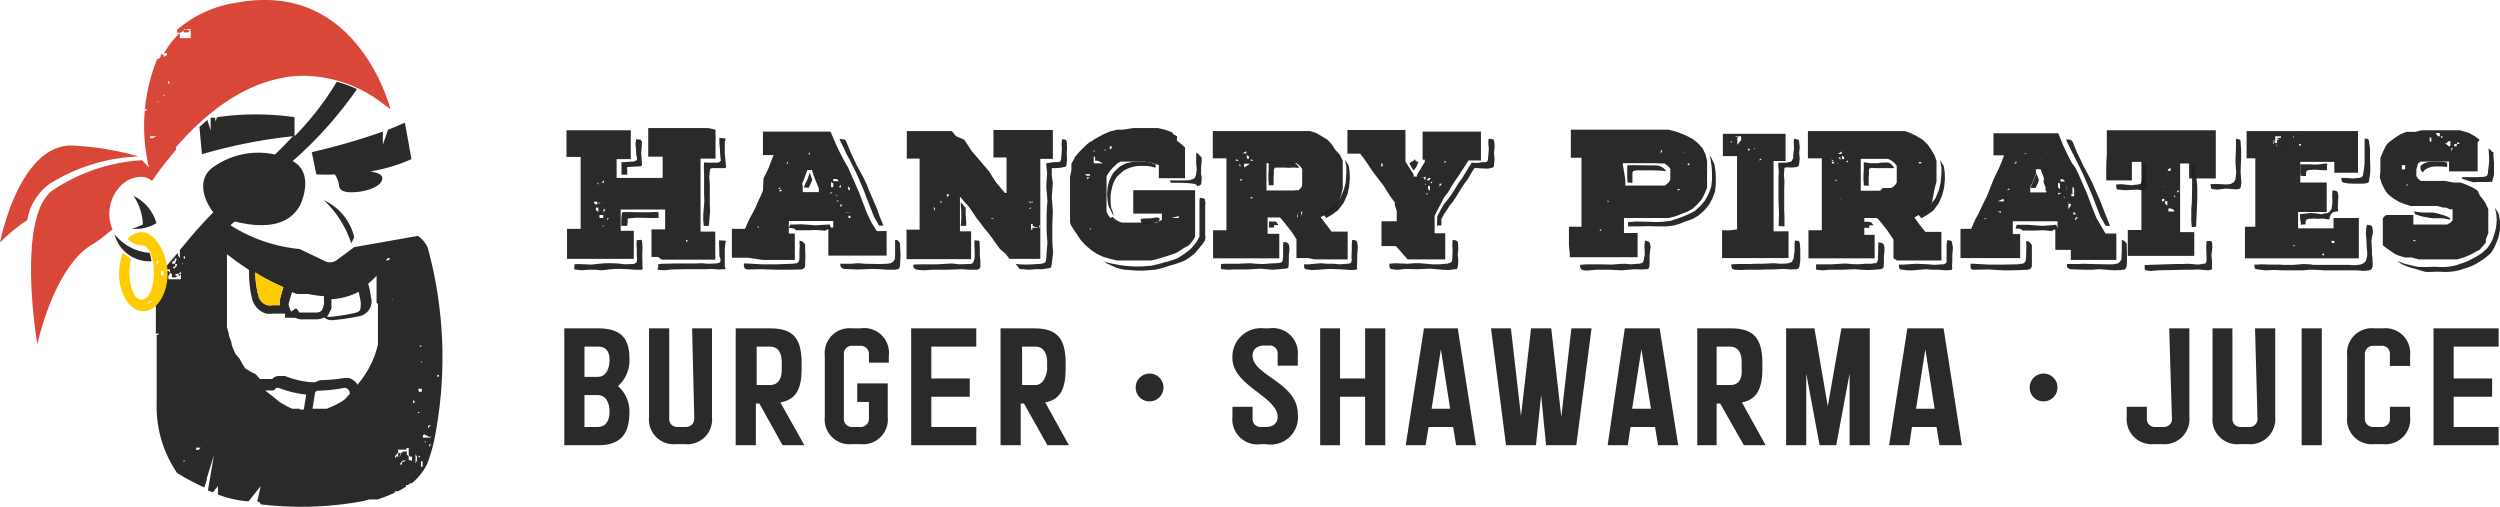 <svg xmlns="http://www.w3.org/2000/svg" viewBox="0 0 91.75 18.59"><defs><style>.cls-1{isolation:isolate;}.cls-2{fill:#221f1f;opacity:0.95;}.cls-3{fill:#ffcc02;}.cls-3,.cls-4{mix-blend-mode:multiply;}.cls-4{fill:#d94738;}</style></defs><title>HP-Logo-SVG</title><g class="cls-1"><g id="Layer_2" data-name="Layer 2"><g id="Layer_1-2" data-name="Layer 1"><polygon class="cls-2" points="35.96 9.14 35.95 8.93 35.95 8.86 35.91 8.83 35.76 8.82 35.76 8.99 35.77 9.22 35.77 9.43 35.77 9.47 35.76 9.51 35.74 9.58 35.71 9.64 35.66 9.68 35.58 9.69 35.5 9.69 35.2 9.7 34.94 9.67 34.39 9.7 33.84 9.7 33.52 9.71 33.52 9.79 33.56 9.86 33.65 9.9 33.92 9.92 34.2 9.9 34.75 9.9 35.3 9.88 35.58 9.9 35.85 9.9 35.94 9.87 35.98 9.79 35.98 9.58 35.96 9.36 35.96 9.14"/><polygon class="cls-2" points="44.24 7.44 44.22 7.36 44.22 7.32 44.2 7.29 44.16 7.28 44.12 7.27 44.03 7.26 44.02 7.38 44.02 8.25 44.02 8.35 44.02 8.64 44.02 8.68 44 8.72 43.98 8.76 43.92 8.87 43.76 9.07 43.66 9.17 43.46 9.32 43.23 9.47 43.1 9.52 42.86 9.6 42.75 9.62 42.63 9.66 42.52 9.69 42.27 9.75 42.14 9.76 41.89 9.78 41.63 9.78 41.35 9.76 41.1 9.73 40.83 9.68 40.69 9.65 40.55 9.61 40.49 9.58 40.52 9.6 40.62 9.67 40.98 9.83 41.16 9.88 41.29 9.9 41.44 9.91 41.71 9.93 41.99 9.93 42.25 9.91 42.38 9.9 42.53 9.87 42.78 9.8 42.89 9.76 43.14 9.69 43.39 9.6 43.52 9.54 43.64 9.46 43.76 9.37 43.86 9.29 44.04 9.07 44.13 8.96 44.2 8.86 44.22 8.82 44.24 8.74 44.24 8.73 44.23 8.61 44.23 7.58 44.24 7.44"/><polygon class="cls-2" points="54.78 6.15 54.81 6.13 54.83 6.08 54.83 6.05 54.85 5.84 54.83 5.62 54.85 5.41 54.85 5.3 54.84 5.2 54.83 5.17 54.81 5.12 54.77 5.11 54.74 5.1 54.63 5.09 54.62 5.25 54.64 5.47 54.62 5.71 54.62 5.75 54.61 5.8 54.61 5.85 54.59 5.91 54.57 5.93 54.53 5.95 54.44 5.95 54.21 5.98 54.04 5.97 54.01 5.97 53.91 6.13 53.66 6.54 53.52 6.73 53.4 6.93 53.26 7.15 53.12 7.34 52.98 7.51 52.87 7.71 52.75 7.93 52.74 8.13 52.74 8.29 52.79 8.27 52.88 8.28 52.9 8.25 52.9 8.04 52.99 7.87 53.07 7.75 53.2 7.55 53.35 7.36 53.48 7.16 53.6 6.96 53.73 6.76 53.87 6.57 53.99 6.36 54.09 6.2 54.12 6.16 54.33 6.18 54.41 6.18 54.57 6.19 54.66 6.18 54.74 6.16 54.78 6.15"/><polygon class="cls-2" points="52.26 9.87 52.48 9.86 52.94 9.9 53.17 9.91 53.4 9.88 53.44 9.88 53.48 9.86 53.49 9.81 53.5 9.78 53.52 9.57 53.5 9.35 53.52 9.13 53.51 8.92 53.5 8.88 53.48 8.85 53.44 8.83 53.4 8.81 53.31 8.81 53.3 8.99 53.31 9.19 53.3 9.45 53.3 9.5 53.29 9.56 53.27 9.61 53.25 9.63 53.21 9.65 53.17 9.66 53.12 9.68 53.06 9.68 52.83 9.7 52.56 9.7 52.11 9.66 51.9 9.66 51.66 9.68 51.2 9.66 50.99 9.68 50.99 9.78 51.01 9.83 51.02 9.86 51.06 9.87 51.1 9.88 51.24 9.9 51.33 9.9 51.56 9.87 52.02 9.88 52.26 9.87"/><polygon class="cls-2" points="51.88 6.26 51.99 6.11 52.03 6 52.06 5.95 52.05 5.94 52 5.93 51.96 5.91 51.93 5.86 51.92 5.84 51.9 5.87 51.87 5.91 51.83 5.92 51.8 5.94 51.77 5.96 51.76 5.97 51.74 5.98 51.72 5.99 51.79 6.12 51.88 6.26"/><polygon class="cls-2" points="26.62 5.84 26.6 5.63 26.6 5.2 26.63 5.12 26.62 5.08 26.4 5.06 26.4 5.25 26.42 5.46 26.43 5.67 26.44 5.75 26.44 5.81 26.46 5.89 26.4 5.95 26.34 5.97 26.01 5.97 25.84 5.96 25.83 6.14 25.84 6.38 25.84 7.12 25.85 7.38 25.83 7.63 25.81 7.87 25.81 8.1 25.83 8.29 26.01 8.29 26.02 8.23 26.06 7.74 26.05 7.49 26.05 6.75 26.03 6.5 26.05 6.27 26.07 6.19 26.14 6.17 26.38 6.17 26.62 6.17 26.65 6.13 26.64 6.05 26.62 5.84"/><polygon class="cls-2" points="30.36 8.42 30.4 8.41 30.5 8.4 30.5 8.39 30.48 8.33 30.46 8.25 30.44 8.24 30.22 8.25 29.94 8.27 29.41 8.23 29.18 8.24 29 8.24 28.97 8.32 28.95 8.37 29.05 8.37 29.12 8.39 29.15 8.39 29.21 8.45 29.71 8.45 29.94 8.44 30.22 8.46 30.28 8.47 30.36 8.42"/><polygon class="cls-2" points="29.55 9 29.55 8.97 29.5 8.91 29.45 8.86 29.41 8.85 29.34 8.83 29.34 8.86 29.35 9.04 29.34 9.21 29.34 9.38 29.34 9.49 29.33 9.55 29.3 9.62 29.24 9.66 29.18 9.67 29.11 9.68 29.05 9.68 28.52 9.7 27.96 9.7 27.42 9.67 27.3 9.67 27.3 9.75 27.31 9.81 27.34 9.86 27.39 9.88 27.44 9.89 27.95 9.88 28.51 9.9 28.89 9.9 29.41 9.89 29.46 9.87 29.5 9.85 29.54 9.8 29.55 9.74 29.55 9.58 29.56 9.4 29.55 9.23 29.55 9"/><polygon class="cls-2" points="43.72 6.59 43.68 6.61 43.52 6.62 43.39 6.62 43.3 6.62 43.03 6.62 42.94 6.62 42.96 6.7 43.05 6.71 43.36 6.71 43.6 6.72 43.78 6.74 43.83 6.75 43.84 6.75 43.86 6.76 43.89 6.77 43.92 6.8 43.95 6.83 43.98 6.82 44.02 6.81 44.05 6.79 44.08 6.76 44.09 6.71 44.1 6.58 44.1 6.49 44.08 6.39 44.08 6.27 44.08 6.13 44.09 6.03 44.1 5.95 44.1 5.8 44.09 5.77 44.08 5.75 44.06 5.75 44.05 5.73 43.98 5.65 43.91 5.6 43.9 5.68 43.9 5.77 43.9 5.89 43.9 6.01 43.91 6.09 43.91 6.11 43.92 6.21 43.92 6.23 43.9 6.36 43.9 6.38 43.89 6.42 43.88 6.46 43.87 6.48 43.86 6.5 43.84 6.54 43.8 6.56 43.78 6.57 43.76 6.58 43.72 6.59"/><path class="cls-2" d="M28,9.54h.55l.52,0h.05l.05,0,0-.05V8.69l0-.06,0-.06,0,0-.05,0h-.17l0,0,0-.05V8.35l0-.08,0-.1,0-.06.06,0h.47l.54,0,.25,0h.31l0,0,0,0,0,0,0,.08,0,.09v.07l0,0v0l0,0-.06,0h-.12l0,0,0,0,0,.06V9l0,.33,0,.05,0,0,0,0,0,0h.82l.27,0,.28,0,.26,0,.51,0h0l0,0,0,0,0,0v-.9l0,0,0,0,0,0,0,0,0,0h-.36l0,0L32,8.2l-.1-.2-.1-.22-.09-.24-.09-.23-.09-.24-.1-.23-.1-.23-.1-.22-.1-.23L31,5.93l-.12-.22-.11-.22-.11-.24-.18-.42,0,0,0,0h-.54l-.47,0h-.23l-.47,0-.24,0-.22,0h-.24l-.06,0L28,4.8v.89l0,0,0,0,.07,0h.25l.07,0,0,0v0l-.09.23-.08.22-.1.21-.1.2L28,7l-.09.21-.1.21-.09.21-.11.21-.11.2-.16.36,0,0h-.43l-.05,0,0,0V8.8l0,.2v.46l0,0,.05,0h.55Zm3.62-1.62h0V8h0Zm-.21.44,0,0V8.28l0,.05v0Zm0-.41h0v0h0Zm-.07-.32h0v.08h0v0l0,0Zm-.86-.51V7.06l.06,0h.06l0,0v0l0,0h0v0l0,0-.05,0Zm0-.16h0l0,0V7l0,0Zm.18.36h-.09l0,0h0v0h.08l0,0,0,0,0,0,0,0ZM30.6,7l0,0h0v0h0V7Zm.08.17V7.14l0,0,0,0,.06.06h.06l0,0h0v0h-.07l0,0,0,0h0l0,0Zm0-.29,0,0v0l-.06,0v0l.08.11Zm.08.12h0v0l0,0V7Zm.12.42v0h-.05v0h0Zm-.18-.06,0,0v0h.06l0,0h0v.06l0,0h0Zm.14.24,0,0v0l0,0,0,0,0,0v0l0,0V7.51l0,0,0,0h0v0l.06,0h.08l-.06,0Zm.07.06v0h0l0,0h0v0h0ZM31,8h0l0,0h0V8Zm.14,0,0-.08.07,0v0l0,0,0,0V8h0Zm.07.17h0v0h0Zm-.05-.38,0,0h0l0,0-.06,0-.06,0h0V7.78h.12l0,0,0,0,0,0,0,.06Zm0-.5,0,0v0h0l0,0v0Zm0-.08h0v0h0v0ZM31,6.92v0l0,0,0,0,0,.1L31,7H31Zm.07.2.05,0,0-.1V7l0,0V6.84l.07.06,0,.08,0,0,0,0v0h0l0,0,0,0v0l0,0,0,0v0l0,0h-.05l0,0v0l0-.05h0v0h0l-.06,0V7.1l0,0,.07,0H31ZM31,6.82h0l-.08-.06h0v0h0v0h0l0,0Zm-.14-.33v0l0,0h0v0h0l0,0Zm0,.29,0,0h0l0,.1-.06,0V6.91l0-.06,0,0h0Zm-.08-.21v0l0,0v.06l0,0h0l0,0Zm-.15-.08h0Zm-.05.08h.05l.08,0,.08.08h-.21l0,0Zm0,.16v0l0,.07,0,.07-.08,0V6.79l0,0V6.68Zm-.08-.22h0v0h0l0,0Zm0,.32h0l0,0v0h0l0,0Zm0-.52h0v.05l0,.06V6.31Zm-.05-.1v0l0,0h0v0Zm0,.45,0,0,0,0h0l0,0h0ZM29.21,7.74h0v0Zm.09-2.09h0l0,0h0v0Zm.11,1.82h0v0h0l0,0,0,0h0v0l0,0v0l0,0h-.05Zm.11.36h-.08v0h.07Zm.08-.19h0v0h0v0Zm0-.4v0h0Zm.08.12h0Zm.09.42,0,0h0V7.72h0l0,0Zm.22.06H29.9l0,0h0v0Zm.12-.13h0v0Zm0-2.2,0,0,0,0h0v0l0,0Zm-.18.18h0l0,0v0h0l0,0h-.05Zm-.25,0h0l0,0h0V5.61l0,0,.06,0Zm-.1-.53h0l0,0h0Zm-.07.31v0h0v0h0v0ZM29.44,5h0V5h0Zm0,1.73.07-.16.06-.17.06-.16,0,0,.05,0h.06l.06,0,0,0,.05.17.06.16.07.17.07.17v.08l0,.06,0,0h-.59l0,0,0,0V6.84Zm-.22-1.43v0l0,0h.05v0h0l0,0v0h-.14ZM28,8.32h0l0,0h0Zm0-.42h0v0h0Zm0,.37,0,0v0l0,0v0Zm.07.14v0h0v0h0Zm.08-.59h0v0h0v0l0,0h0v0Zm.12.21,0,0h0V8h0l0,0Zm0-.39h0l0,0,0,0v0l0,0h0Zm0,.22h0l0,0,0,0v0Zm.1.29,0,0,0,0v0h0v0h0v.05Zm0-.09,0,0h0v0h0Zm0-.32,0,0,0,0h-.06l.05,0,0,0h0v0l0,0Zm-.1-.21v0h0l0,0v0h0v0Zm.11,0h0l0,0,0,0h0l0,0v0l0,0Zm.05.29h0v0h0v0Zm.12-.37v0l0,0h-.06l0,0v0h0l0,0h0Zm0-.3,0,0v0l0,0h.05v0l0,0Zm-.08.52h0Zm.06.19,0,0h0v0h0l0,0v0h0v0Zm0-.11h-.1v0h0l0,0h.07Zm.09-.31h0l0,0,0,0v0h.06l0,0Zm.15,0h0v0h0v0Zm0-.42V7h0Zm0-.65,0,0h0l0,0h0Zm0,.92h0v0h0v0Zm0-.65v0h0Zm0,.48h0l0,0h0v0Zm0-.19h0ZM29,7h0Zm0,.43h0l0,0h0v0h0v0h0v0Zm-.08-1.5,0,0v0l0,0V6h-.07V6l0,0Zm-.1-.3h0l0,0v0l0,0,0,0v0h0V5.69h0l0,0Zm0,2,0,0h0v0h0l0,0v0h.06Zm-.12-1.78h0l0,0Zm0,1.23,0,0h0l0,0,0,0h0Zm0,.23,0,0h-.05v0l0,0h0Zm0-.42v0h0v0l0,0,0,0h0Zm-.07-.16,0,0,0,0,0,0h0Zm0,.23.05,0h0v.06h-.09l0,0Zm0-.09v.06h-.07v0h0l0,0Zm-.07.29h0l0,0h0v0Zm0,.11h0v0h0v0h0Zm0-.46v0h0l0,0v0Zm-.05-.07h0v0h0v0Zm-.13.24h0v0h0l0,0V6.89Zm.05.15,0,0h0l0,0h0V7h0Zm-.07.23h0l0,0,0,0,0,0,0,0h0v0l0,0h0l0,0v0h0l0,0v0h0l0,0v0h0v0l0,0-.06,0,0,0h0l0,0h0l0,0v0h0l0,0,0,0Zm0,.17,0,0h0v0h0l0,0h0l0,0,0,0h0l0,0v0h.11l0,0Zm0-.64h0v0h0v0Zm-.06.32v0h0l0,0h0Zm-.05.18,0-.06,0,0,0,0,0,0v.06h0v0h0v0h0l0,0v0h0l0,0Zm-.06.22h0l.05,0h0v0l0,0h-.1v0l0,0Zm0,0,0,0h0l0,0Zm0,.64h0v0h0l0,0v0ZM28,7.38h0l0,0h0v0Zm0,.07h0l0,0v0l0,0v0Zm0,.25h0v0h0Zm0,.5h0l0,0v0l0,0,0,0h0Zm0,.21,0,0h0v0l0,0h0v.06Zm-.12-.51h0Zm0,.15,0,0,.06,0v0h0V8h0V8l0,0h0l0,0h0v0h0l0,0Zm0,.26h0Zm-.09,0h.05v.07h0l0,0h0Zm0,.13h0v0h0Z"/><polygon class="cls-2" points="26.62 8.93 26.64 8.86 26.61 8.83 26.39 8.82 26.39 8.99 26.4 9.21 26.4 9.39 26.41 9.43 26.44 9.5 26.44 9.58 26.42 9.63 26.34 9.66 26.26 9.67 25.99 9.68 25.75 9.66 25.51 9.67 24.77 9.67 24.29 9.68 24.15 9.7 24.16 9.79 24.13 9.86 24.15 9.9 24.39 9.92 24.64 9.89 25.14 9.88 25.88 9.88 26.12 9.87 26.37 9.89 26.61 9.88 26.63 9.85 26.6 9.79 26.6 9.57 26.6 9.36 26.6 9.14 26.62 8.93"/><polygon class="cls-2" points="22.93 5.95 22.81 5.95 22.81 6.41 22.93 6.41 23.02 6.41 23.02 6.22 23 6.16 23.03 6.13 23.53 6.1 23.56 6.06 23.56 6.01 23.55 5.84 23.53 5.63 23.55 5.41 23.56 5.2 23.51 5.13 23.45 5.12 23.35 5.11 23.32 5.27 23.34 5.46 23.35 5.67 23.36 5.72 23.38 5.81 23.37 5.87 23.31 5.91 23.24 5.93 23.19 5.93 22.93 5.95"/><polygon class="cls-2" points="33.03 8.93 33.01 8.9 32.99 8.87 32.96 8.84 32.93 8.81 32.89 8.8 32.85 8.81 32.85 9.2 32.85 9.39 32.84 9.48 32.83 9.54 32.79 9.59 32.76 9.62 32.72 9.64 32.68 9.66 32.63 9.67 32.55 9.68 32.29 9.69 31.75 9.68 31.49 9.66 31.22 9.68 30.84 9.68 30.84 9.74 30.85 9.78 30.88 9.82 30.92 9.85 30.97 9.87 31.22 9.88 31.48 9.89 31.75 9.88 32.02 9.87 32.3 9.88 32.57 9.9 32.83 9.9 32.89 9.89 32.94 9.88 32.99 9.86 33.02 9.81 33.03 9.75 33.04 9.56 33.05 9.36 33.03 8.96 33.03 8.93"/><polygon class="cls-2" points="29.77 6.7 29.81 6.6 29.72 6.34 29.69 6.41 29.64 6.57 29.55 6.75 29.5 6.88 29.68 6.89 29.77 6.7"/><path class="cls-2" d="M24.29,9.53h1.47l.25,0h.24l0,0,0-.06V8.78l0-.21,0-.07,0,0h-.47l-.07,0,0-.07,0-.25V7.87l0-.49v-1l0-.24,0-.24,0-.08.07,0h.48l0,0V5.69l0-.21,0-.21V4.84l0-.08v0L26,4.7H24.53l-.24,0-.25,0-.25,0v0l0,.06v.43l0,.21,0,.21v.08l0,.06.26,0h.27l0,0V5.9l0,.28,0,.28,0,.07v0l-.28,0-.29,0-.56,0-.28,0-.28,0V5.84l0,0,.26,0,.26,0,0,0V5.48l0-.21,0-.22V4.84l0-.06-.08,0-.22,0H22l-.23,0-.45,0-.23,0h-.22l-.08,0,0,.08v.21l0,.22,0,.22V5.7l0,.06h.09l.17,0,.18,0,.08,0,0,.07,0,.26,0,.25v.52l0,.25,0,.26,0,.26,0,.25,0,.26v.26h0l-.08,0h-.36l-.06,0,0,0,0,.24V9.5l0,0,.24,0,.25,0h.25l.24,0,.25,0,.24,0h.49l.25,0h.24l0,0V8.71l0-.24,0,0h-.28l-.2,0,0,0V7.91l0-.15V7.69l0,0,.27,0h1.09l.27,0,0,0,0,.07v.66l0,0h-.43l-.07,0,0,.08,0,.21,0,.22v.43l0,.07,0,0,.24,0ZM25,8.11l0,0h0l0,0h0Zm-.06-.18v0h0V8h0Zm.13-.16h0l0,0v0h0l0,0h0v0l0,0v0h0v0l0,0,.05,0h0v0l0,0,0,0h0l0,0v0l0,0v0h-.07Zm.07.54,0,0h0v0h0Zm.1.56v0h-.06V8.81l0,0h.05l0,0h0l0,0V8.66l0,0v0l0,0v.14l0,0v.07ZM25.14,6h0l0,0,0,0v0h0l0,0h0l0,0V6ZM25.41,9h0V9Zm0-.18h0l0,0v0h.06v0Zm.05.37h0v0h0Zm0-.63h0V8.45l0,0Zm0,.43h0V9h0Zm0-.67h0v0h0v0h0Zm0-2.06h0Zm-.06,1.26h0l0-.06v0l0,0h0Zm0,.78h.05l0,0v.06h0V8.26Zm-.06-1.94,0,0v0h0Zm0,1.55h-.09l0,0Zm-.08-2.42v0h0v0h0Zm-.09.06h0v0h0l0,0,0,0h0l0,0v0h0l0,0h0ZM25,5.34h0v0h0v0l0,0h0v0h0v0Zm0,.89v0h0v0h0v0ZM25,5.05l0,0h0v0l0,0Zm0,1.74h0l0,0v.06h0Zm0,.4v0l0,0v0H25l0,0h0v0l0,0h0v0h0l0,0v0l0,.06h0l0,0v0h0V7.3H25l0,0V7.1H25l0,0,0,0Zm0,.21h-.05l0,0,0,0h0l0,0,0,0h0v0h0Zm0-1.59h0v0h0Zm0,.57,0,0,0,0-.05,0,0,0v0Zm-.09-.21V6.1h0v.09h0Zm0,.51h0v0l0,0v0h0Zm0,.51H24.7l0,0Zm-.09-.07,0,0h0v0h0v0Zm-.09-.22v0h0ZM22.3,6.57h0v0h0v0Zm0,.43V7h0l0,0V7l0,0h0v.1h0l0,0v0l0-.06-.06,0h.1Zm-.14.3,0,0h.08l0,0,0,0h-.06l0,0h0Zm0-.14v0h0v0l0,0,0,0Zm0-.26h0l0,0v0h0Zm0-.53h0v0h0Zm0-.24h0v0l0,0,0,0Zm0,.48,0,0v0l0,0h0v.1l-.08,0Zm-.08.1h0l0,0h0l0,0,.14,0h0v0l0,0h0l-.07,0H22l0,0Zm-.08-.21h0l0,0h0l0,0Zm-.09.21h.05v.07h0l0,0Zm.07.45h0l0,0v0h0l0,0Zm-.1.07,0,0v0h0v0h0Zm-.08-.82,0,0h0v0h0Zm0,1.06v0l0,.06,0-.09V7.4h.07l0,0h0l0,0h.05l0,0v0l0,0v0h0l0,0,0,0,0,.05v.06h0l0,0,0,0,0,0,0,.06,0,0,0-.07-.07,0-.05-.06h-.09l0,0,0,0Zm.35.34,0,0,0-.13h.07l0,0,0,0Zm0-.24h0l0,0h0v0Zm-.19-.09,0,.06,0,0,0,0,0,0,0,0,0-.1.08,0ZM21.8,8h0l0,0V8h0V8Zm0-.24v0l0,0,0,0,0,.05,0,0h0v0h0Zm.07.21,0,0,0,0V7.9h0l0,0V8Zm0-.26v0l0-.09.09,0,0,.06v.1h0Zm.1.38h0v0h0l0,0ZM22,8l0-.11.08,0,.06,0,0,0V8l0,0h0Zm.12.48,0,0V8.41l0,0Zm0-.15,0,0h0l0-.05.05,0Zm0-.17h0v0h0v0Zm0-.73-.05,0,0,0h0l.06,0,0,.06v0h0l0,0v0h0l0,0,0,0Zm.09.2v0h0v0l0,0Zm0,.33,0,0,0-.06,0,0V7.8l0-.07,0,.07,0,.08,0,0Zm.08.13h0V8h0l.05,0,0,0Zm0-.13h0v0h.06v0Zm0-.19v0l0,0v.08h0Zm.1-.14v0l0,0,0,0-.06,0h.12V7.5l0,.06Zm.05-.11h0l0,0H22.3l0,0v0l0,0v0h0l0,0,0,0,0,0Zm.72-.27h0Zm0,.2h0Zm.06-.19h0v0h0v0Zm.16-.31,0,0h0v0l0,0Zm0,.18h.05v0h0Zm.05.12h0l0,0h0Zm.15.1V7.4h0v0l0-.05,0,0Zm0-.26,0,0h.05Zm.2.22-.05,0-.05,0h0l0,0h0l0,0,.05,0,0,0v0l0,0Zm0-.08,0,0,0,0,0,0Zm.14.14h-.05l0,0,0,0,0,0h0l0,0ZM24,7h0l0,0V7h0l0,0,0,0V7ZM24.48,7h0Zm-.35.17,0,0,0,0V7.12Zm0,.26h0v0l0,0,0,0h0l0,0Zm.11-.28h.06l-.05,0h0v0Zm0,.39h0l0,0,0,0h0v0Zm0,0,0,0v0l0,0h.06l0,0h0V7.4l0,0Z"/><path class="cls-2" d="M36.9,9.31l.15.19,0,0h.06l.25,0h.51l.24,0,.07,0,0-.06,0-.51,0-.25V7.89l0-.51,0-.26,0-.25V6.62l0-.26,0-.26V5.83h.12l.18,0,.16,0,0,0h0l0-.06,0-.21V5.27l0-.22,0-.21,0-.07-.07,0-.27,0H36.79l-.26,0-.07,0v.07l0,.21v.73l0,0,.1,0h.38v.79l0,.23,0,.09,0,.13,0,.06,0,0h-.06l0,0,0,0,0,0-.16-.19-.16-.19-.13-.2-.13-.21-.64-.75-.27-.41L35.09,5l-.16-.19,0,0h0l-.26,0-.79,0h-.26l-.26,0-.08,0,0,.07,0,.22v.44l0,.21,0,.07.06,0h.11l.08,0h.22l0,0,0,.08,0,.24,0,.25V7.87l0,.24v.24l0,.08,0,0h-.22l-.12,0h-.07l-.07,0,0,.07V9l0,.22v.21l0,.08.08,0,.28,0h.82l.56,0,.28,0h.27l.08,0,0-.08V9.21l0-.22v-.5l0,0-.41,0,0,0V8.35l0-.37V7.76l0-.22V7.08l0,0h0l0,0,0,.07,0,.07.16.18.16.18.14.2.14.21.14.18.15.2.15.18.15.2.14.2.14.19ZM37.13,8l0,0v0l.08,0V8h-.08v0Zm.22,1h0V9h0Zm0-.34h0v0h0l0,0V8.65h0v0l0,0v0l0,0v0l0,0,0,0-.06,0Zm.08.08h0l0,0v0h0Zm0,.42h0Zm.06-.2,0,0V9l0,0h0V9l.07,0Zm.05-.08,0,0v0h-.16v0l0,0h.09l.06,0,0,0Zm.13,0,0,0h0V8.85l0,0,0,0Zm.11.24h0v0h0Zm.11-.76h0v.05l0,0h0v.11h0v.05h0v0h0l0,0v0h0l0,0h0l0,0h-.07l0,0h0v0h0v0h0l0,0,0,0,0,0V8.61l.06,0,.05,0h0l0,0h.09v0h0v0h0l0,0,0-.07h0l0,0h0V8.43l0,0,0,0,0,0h0l0,0,0,0,0,0h-.08v0l0,0,0,0h-.1v0l0,0h0l0,0,0,0h0l0-.09,0,0h0l0,0h0V8.39l0-.08,0-.09v0h0v0h0l0,0h.06v0h0v0l0,0h0l0,0v0h0l0,0h0v.08h0v0l0,0h.06l0,0h0l0,0,0,0h0l0,0V8.39l0,0v0l0-.06h.12l0,0,0,.08,0,0,.06,0v0l0,0,0,0V8.27h0l.05,0v0l0,0h0v.08h0l0,0Zm-.3.18h0v.05h0Zm-.37-.84,0,0,0,0v0h0Zm.13.12v0Zm0-.45v0h0v0l0,0Zm0-.09v0h0v0Zm.27.58h0l0,0,0,0,0,0h0l0,.06Zm0-.25v0h0Zm-.16.06-.05,0,0,0v0l0,0h0l.05.06,0,.08Zm.07.32,0,0v0l0,0,0,0,0,0h0l0,0,0,0v0h-.06V8h0Zm-.11-.15,0,0,0,0,0,0,0,0,0,.1Zm0,.12,0,0h0V8l0,0Zm-.1.29h0v0h0Zm0-.73v0h0Zm.3.68v0h0l0,0v0Zm.2-.24V8h-.1v0h0v0h0l0,0,0,0V8h0l0,0,0,0,0,0v0l0,0,0,.05h0l.05,0h.07V8h0v0l0,0v0l0,0,0,.06V8h0ZM38,8.6h0v0l0,0V8.6Zm.12.15h0v0ZM38,7.68h0l0,0h0l0,0h-.07v0l0,0Zm-.11-1.61h0v0h0v0l0,0v0l0,0,0,0,0,0V6.07Zm0,1.3v0l0,0,0,0v.07l-.05,0,0,0,0,0Zm-.06-.77v0h0v0h0Zm0,1h0l0,0h0l0,.06-.06,0,0,0Zm0-1.78h0v0h0l0,0v0l0,0Zm-.08-.31,0,0v0l0,0,0,0V5.51Zm0,.52h0v0l0,0V6Zm0,1.37,0,0h.07l0,.06Zm-.06-1.12h.06v0h0v0h0v0h0l0,0h0l0,0Zm0,.8V7l0,0v0l0,0v0l0,0h0v0Zm0,.22v0Zm0,.15,0,0v0l0,0h0Zm0,.09h0v0Zm0-2.11h0v0h0v0h0v0ZM37.4,6.76h0l0,0v0l0,0,0,0v.06h0V6.86h0l0,0Zm0,.25h0v.06l0,0V7Zm0-1v0l0,0v0Zm0,.9v0h0V7h0Zm0,1h0v0h0Zm-.07-1.69h0Zm0,1.37h0v0l0,0,0,0Zm-.06-.36h0v0l0,0v.2l0-.06,0-.06Zm-.1.53h.1l0,0v0l0,0v0h0l0,0,0,0h0Zm0-.41h0Zm0,.59h0V8l0,0V8Zm0,.49h0l0,0v0h0v0h0l0,0v0Zm-.15.11h0v0h0ZM36.79,8h0v0h0l0,0Zm0,.37h0l0,0h.08v0h0l0,0h-.06l0,0ZM34.88,6.8v0h0v0l0,0v.06l0,0Zm-.62.82,0,0h.05l0,0v.13h0l0,0,0,0,0,0v0Zm-.32-.14h0v0h0v0Zm.22-.15,0,0v0l0,0Zm.09,1.24v0h0v0h0Zm.15-.1,0,0h0l0,0V8.42h0l0,0,0-.06h0l0,0,0,0,0,0,0,0,0,0Zm.17.24h0l0,0v0h0V8.62l0,0,0,.05,0,0v0Zm0-1.28h-.06V7.39h.05l0,0Zm0-.78v0l0,0,0,0v0h0Zm.08,2.48,0,0h0v0l0,0ZM34.8,8h0V8h0l0,0Zm0-.79-.05,0,0-.08.08,0h0l0,0v0Zm.15.38,0,0,0,0v0h0v0l0,0h0v.08h0Zm1.13-.22h0l0,0v0h0l0,0Zm.15.68h0Zm0-.17h0Zm0-.51,0,0,0,0h0v0l0,0Zm.14.18h0l0,0h0v0l0,0v0l0,0Zm0,.2h0v0h0v0Zm.11.29h-.09l0,0h0V8h0V8l0,0h0Zm.16-.27h0v0h0l0,0v0h0v0h0Z"/><polygon class="cls-2" points="35.26 8.29 35.46 8.29 35.46 8.11 35.44 7.89 35.44 7.67 35.44 7.63 35.32 7.49 35.26 7.42 35.26 7.54 35.28 7.76 35.28 7.98 35.27 8.18 35.26 8.29"/><polygon class="cls-2" points="23.33 7.99 23.87 8 24.17 8 24.17 7.79 24.05 7.78 23.77 7.79 23.5 7.79 22.97 7.78 22.83 7.79 22.81 7.93 22.8 8.08 22.8 8.29 22.88 8.29 23.02 8.29 23.02 8.27 23.04 8.11 23.03 8.05 23.05 8.02 23.33 7.99"/><polygon class="cls-2" points="23.57 9.31 23.58 9.07 23.56 8.83 23.52 8.8 23.45 8.81 23.37 8.81 23.36 8.95 23.37 9.18 23.37 9.42 23.38 9.48 23.38 9.54 23.37 9.62 23.33 9.65 23.26 9.69 23.19 9.69 22.93 9.7 22.68 9.67 22.45 9.66 22.21 9.66 21.98 9.68 21.71 9.71 21.46 9.7 21.22 9.69 21.08 9.7 21.08 9.79 21.07 9.86 21.1 9.89 21.34 9.92 21.59 9.9 21.84 9.9 22.08 9.92 22.33 9.89 22.57 9.87 22.82 9.87 23.06 9.88 23.31 9.9 23.55 9.9 23.59 9.86 23.58 9.79 23.57 9.31"/><path class="cls-2" d="M40.74,9.5l.25.06.26,0h1l.24-.06.46-.14.22-.08.1-.06.2-.13L43.64,9l.15-.19.07-.13h0V7.15l0-.17v0l0,0h-.07l-.17,0h-.54l-.22,0H41.75l-.16,0h0l0,0,0,0V7l0,.11v.53l0,.11,0,.09,0,0,0,0,.15,0h.1l.1,0h.3l.21,0,.19,0,0,0,0,0v0l0,0v.23l0,0-.19.1-.1,0-.1,0-.11,0h-.46l-.13,0-.13,0-.13,0-.12,0-.13-.05-.11-.07-.1-.09L40.75,8l-.08-.11-.06-.11,0-.14,0-.11,0-.13V7l0-.14,0-.13,0-.12,0-.13.06-.12.08-.1.08-.1.1-.09L41,6l.12-.07.12,0,.14,0,.13,0,.13,0H42l.35.07.18.06,0,0v0l0,.05v.37l0,.06,0,0h0l.15,0h.67l.14,0,0,0,0,0,0,0,0,0V6.13l0-.1V5.41h0v0l-.1-.09-.2-.16L43.2,5l-.12-.06L43,4.85l-.25-.09-.25-.06h-.13l-.25,0-.26,0h-.27l-.39.06H41l-.25.06-.24.1-.33.18-.11.08L40,5.21l-.1.08-.19.18-.17.18-.08.1-.06.12L39.32,6l0,.12,0,.13-.05.25,0,.25,0,.26v.4l0,.25v.13l0,.26,0,.12.05.12.14.22.07.1.07.11.08.11.17.18.2.17.21.14.24.11ZM43,8.63h0Zm.08,0h0Zm0-.58h0l0,0h0Zm.08.29,0,0,0-.06,0,0h0v0Zm.21-.7,0,0v0h0V7.68Zm-.06.47h0v.06h0V8.16h0Zm0-.29h0v0h0l0,0Zm0,.81h0v0h0Zm0-.1v0h0v0h0Zm-.05-.83,0,0v0h0Zm0,.3h.07v0h-.06Zm0,.21,0,0,0,0h0Zm0-.47h0Zm0-.32h0v0h0Zm0,.08h0Zm0,.43v0l0,0h0v0l0,0,0,0V8H43V8Zm-.12-.11h0l.05,0,0,0h-.1Zm0,.33h0v0h0Zm0-.68h0Zm0,.82h0v.07l0,0h0l0,0v0h0Zm-.09,0,0,0,0,0v0h0Zm-.13.57h0l.05,0V8.71l0,0,0,0,0,0v0h0l0,0h0v0l0,0h-.05v0h0v0h-.06V8.85l0,0Zm-.18-.18h.06l0,0V8.61l0,0v.06h-.06v0h0V8.71l0,0Zm0,.47h0l0,0v0ZM42.2,9h.06V9h0l0,0h0v0h0v0h0l0,0,0,0h0V9h-.18V9h0V9h0V9Zm-.07.15,0,0,0,0h0v0h0V9.11Zm0-.25h0v0h0Zm-.08,0,0,0v0h0v0Zm-.23.38h0v0Zm.05-.27h0V9h0v0Zm-.07.17h.06v0l0,0h0Zm-.34,0h0V9l0,0h0v0Zm.19.09h0l0,0h0Zm-.27-.3h0l0,0h.05v0h0v0l0,0h.15l0,0h-.08l0,0h0l-.05,0v-.1Zm-.1.17h0V9h0Zm0,.07h0ZM41.13,9h0Zm0-.4h0l0,0Zm-.41.1h0v0h0l0,0v0h-.08l0,0ZM42.6,5h0V5h0Zm0,.2h0Zm-.08,0h0v0h0Zm-.4.1h0l0,0Zm0-.09h0l0,0h0l0,0v0h0Zm.13-.06h0l0,0h0Zm0,.09h0v0h0l0,0Zm0,.2,0,0h0l0,0,0,0h0ZM42.11,5l0,0v0h0V5l0,0V5l0,0Zm-.19,0V5H42l0,0h0l0,0h0l0,0-.05,0h0l0,0,0,0,0,0,0,0V5ZM41.81,5h0l0,0,0,0,0,0,0,0,0,0V5Zm-.08.52V5.41l0,0h0l0,0h0v0h0v0l0,0h0l0,0,0,0h0Zm0,0h0v0h0l0,0Zm-.05-.39h0l0,0h0v0h0Zm0-.23h.06v0l0,0h-.08Zm0,.58,0,0v0h0V5.48Zm-.35,0h0v0l0,0h0Zm0-.1h0Zm0,.2h0v0h0Zm0,.1v0l0,0v0h0v0h0v0Zm0-.36h0v0h0Zm0,.26h0v-.1l0,0v.06Zm0,0v0h0v0Zm.05-.43h0v.08l0,0v0h0V5.28h0v0l0,0h0l0,0,0,0v0h0v0l0,0h.07v0Zm.1-.07,0,0h-.06l0,0h0Zm-.16-.3h0v0h0l0,0h0l0,0,0,0h0v0l0,0h0v0ZM41.23,5h.08l0,0V5l0,0v0l0,0h.18l0,0h-.24V5h0V5Zm0,.62h0v0h0v0Zm-.14-.35v0h.06v0l0,0h0l0,0h0Zm-.12,0h0l0,0h0v0l0,0h0v0l0,0,0,0h0Zm0,0H41v0H40.9l0,0Zm-.08.26.05,0,0,0h0l0,0,0,0V5.4l0,0h0v0l0,0h0l0,0,0,0,0,0v0l0,0,0,0,0,0v0h0v0H41v0l0,0,0,0v0h-.07V5.53ZM39.69,8.41h0v0h0Zm.92.54h0V9h0Zm0-3.28,0,0,0,0h0v0l0,0v0h.06v0h0Zm-.07.12h0l0,0h-.07v0l0,0h.1Zm-.06-.21,0,0h.06V5.49h.06Zm.32-.15h0l0,0h0v0Zm0-.14h0v0h0Zm0,.31h0v0h0v0Zm0-.06h0l0,0h0l0,0v0h.07Zm0-.18v.07l0,0,0,0-.07.07V5.37l0,0h.06Zm-.12-.16h.06l0,0,0,0h-.07Zm-.13,0h0v0l0,0,0,0v0Zm-.07.17h0l0,0h0l0,0h.08l0,0h-.07l0,0,0,0h0l0,0,0,0Zm0,.26h0l0,0,0,0h0l0,0,0,0h0l-.08,0,0,0,0,0Zm-.07-.29h0v0l0,0h0Zm0,.27v0h0l0,0,0,0h0Zm-.07-.11,0,0h0v0h0l0,0h0Zm-.17,0h0l0,0h0l0,0h0v0h0l0,.06h0l-.05,0,0,0Zm.09.16h0v0l0,0h0v0l0,.08,0,0v0h0l0,0V5.68Zm0,1.86v0l0,0h0V7.55Zm0-1.09,0,0V6.37l0,0v.08ZM40,5.58v0h0v0h.06v0l0,0,0,0,0,0V5.58Zm0,.18v0h0v0h0l0,0,0,0H40Zm.1.84v0h0v0h0ZM40,6l0,0h0V6l0,0h0Zm-.21,2.26h0l0,0h0v0Zm0-1.7h0v0h0Zm0-.42v0l0,0h0V6l0,0h0l0,0h0v0l0,0h0V6l0,0h-.11v0h0Zm.12.08v0h0l0,0v0h0Zm-.09.17v0l0,0h.06l0,0H40l0,0v.06l0,0,0,0h0l-.12,0Zm0,.4v0h0v0h0Zm.07.79h0l0,0,0,0v0l0,0h0Zm0-1,0,0h0v0l0-.07H40l0,0h0l0,0Zm0,.39V7h0Zm.14,1.47H40l0,0V8.33l0,0h0v0l0,0h0v0Zm0-.34v0h0v0l0,0h0Zm.11-.22h0l0,0,0,0h0v0h.09Zm0-1.21h0Zm0-.58h0l0,0V6h0Zm0,0h0Zm0-.1h0V6h0V6h0V5.93h0l0,0,0,0,0,0h0V5.75l.05,0h0v.08l0,0v.07l0,0,0,0,.1,0,0,0h0v0h0L40.48,6l0,0h0l0,0,0,0h0Zm.18,2.35v0l0,0h0Zm-.1-.24h0l0,0V8h0l0,0V8h0v0h0v0h0v0Zm.11.76h-.1v0h.08l0,0h.05l0,0,0,0v0h-.09Z"/><polygon class="cls-2" points="38.54 5.97 38.4 5.99 38.4 6.09 38.43 6.37 38.41 6.62 38.4 6.87 38.42 7.11 38.44 7.37 38.42 7.64 38.41 7.89 38.41 8.4 38.42 8.65 38.44 8.91 38.4 9.43 38.39 9.54 38.37 9.62 38.3 9.66 38.22 9.68 37.92 9.7 37.65 9.71 37.39 9.7 37.27 9.68 37.42 9.87 37.46 9.88 37.52 9.88 37.77 9.9 38.01 9.88 38.26 9.88 38.5 9.84 38.57 9.82 38.59 9.75 38.65 9.28 38.63 9.03 38.62 8.77 38.62 8.25 38.64 7.75 38.62 7.49 38.6 7.24 38.62 6.98 38.64 6.72 38.6 6.45 38.6 6.19 38.61 6.17 38.65 6.17 38.73 6.17 38.9 6.16 39.05 6.13 39.09 6.12 39.12 6.11 39.14 6.05 39.16 5.85 39.15 5.63 39.16 5.41 39.15 5.2 39.12 5.13 39.06 5.12 38.98 5.11 38.96 5.27 38.97 5.48 38.95 5.75 38.94 5.84 38.92 5.91 38.89 5.94 38.82 5.95 38.68 5.95 38.54 5.97"/><polygon class="cls-2" points="30.96 5.42 31.06 5.64 31.18 5.86 31.41 6.32 31.51 6.54 31.71 7.01 31.8 7.25 31.89 7.48 31.98 7.71 32.07 7.94 32.17 8.12 32.26 8.28 32.38 8.28 32.42 8.27 32.27 7.91 32.19 7.67 32.09 7.44 31.99 7.21 31.89 6.98 31.8 6.75 31.69 6.52 31.45 6.08 31.34 5.85 31.23 5.62 31.06 5.2 31.02 5.14 30.98 5.12 30.93 5.11 30.81 5.1 30.85 5.2 30.96 5.42"/><polygon class="cls-2" points="40.78 7.02 40.83 6.81 40.88 6.68 40.93 6.58 40.99 6.49 41.07 6.41 41.16 6.33 41.24 6.26 41.34 6.21 41.45 6.16 41.56 6.13 41.68 6.1 41.81 6.09 42.09 6.09 42.24 6.11 42.38 6.15 42.41 6.15 42.41 6.1 42.41 6.03 42.28 5.99 42.12 5.95 41.96 5.93 41.69 5.93 41.56 5.94 41.44 5.97 41.33 5.99 41.23 6.04 41.13 6.09 41.03 6.17 40.95 6.25 40.87 6.33 40.81 6.42 40.76 6.53 40.71 6.64 40.68 6.75 40.65 6.87 40.64 6.99 40.63 7.13 40.64 7.26 40.65 7.38 40.67 7.5 40.7 7.6 40.76 7.71 40.81 7.82 40.88 7.91 40.9 7.93 40.89 7.91 40.87 7.88 40.83 7.75 40.79 7.66 40.77 7.55 40.76 7.42 40.76 7.16 40.78 7.02"/><polygon class="cls-2" points="41.89 8.19 41.91 8.21 42.18 8.21 42.28 8.19 42.39 8.17 42.5 8.14 42.54 8.13 42.55 8.05 42.56 8 42.45 7.98 42.37 7.99 42.25 8.01 41.95 8.02 41.86 8.04 41.87 8.1 41.88 8.15 41.89 8.19"/><polygon class="cls-2" points="46.82 8.13 46.8 8.13 46.7 8.13 46.57 8.13 46.57 8.35 46.68 8.35 46.76 8.35 46.76 8.25 46.77 8.26 46.92 8.26 46.84 8.15 46.82 8.13"/><polygon class="cls-2" points="45.77 9.89 46.25 9.86 46.48 9.88 46.71 9.9 46.95 9.88 47.18 9.86 47.26 9.84 47.28 9.81 47.29 9.78 47.3 9.58 47.3 9.39 47.32 9.2 47.32 9.09 47.3 8.97 47.27 8.93 47.24 8.91 47.2 8.89 47.1 8.88 47.09 9.04 47.09 9.22 47.09 9.41 47.08 9.48 47.08 9.53 47.06 9.59 47.05 9.62 46.99 9.64 46.94 9.65 46.84 9.66 46.6 9.67 46.36 9.69 46.1 9.68 45.87 9.66 45.41 9.68 44.93 9.68 44.81 9.69 44.81 9.78 44.8 9.84 44.83 9.88 45.06 9.9 45.3 9.89 45.77 9.89"/><path class="cls-2" d="M48.25,9.52l.23,0,.24,0H49l.23,0h.23l0,0,0-.07,0-.22V8.67l0-.12V8.5l0,0-.07,0h-.23l-.23,0h-.06l0,0-.2-.26-.2-.27,0,0v0l0,0,0,0,.26-.14.21-.16.16-.23.11-.25.07-.27,0-.28V6.13l0-.23-.1-.21L49,5.49l-.13-.2-.16-.17L48.51,5l-.21-.12-.22-.07-.24,0-.22,0-.7,0-.45,0H45.08l-.46,0h-.06l-.05,0,0,0v1l0,0h.13l.37,0h0v.11l0,.25v.49l0,.24,0,.5,0,.24,0,.25,0,.24v.32l-.07,0h-.18l-.19,0h-.05l0,0,0,.24v.79l0,0,.23,0,.24,0h.48l.47,0,.23,0h.48l.23,0,.07,0,0,0V9l0-.2v-.1l0-.12,0,0,0,0h-.05l-.17,0h-.21l0,0,0-.06V8.05l0-.07,0,0h.09l.06,0h.22l.08,0,.06.06.29.36.13.18.13.2v.06l0,.28v.35l0,0,.23,0H48Zm.38-.6h0V9h0V8.92Zm0-2,0,0v0h0Zm.1-.32v0h-.07l0,0v0h0l0,0v0h0v.07Zm.11.29h0v0h0Zm-.19-1.08h0v0h0l0,0Zm-.07.13h0v0l0,0h.08l0,0h0l0,0h-.09v0Zm-2.6-.41h0l0,0h-.05Zm0,.34V5.9l-.08,0,0,0,0-.05,0,0,0,0,0,0Zm-.07-.16v.09h0l0,0,0,0h0v0h0Zm-.07-.16,0,0v.07h0l0,0v0Zm0,.2v0l0,.07-.08,0,0-.05V5.69h0Zm-.1-.31h0Zm0,.11,0,.08-.07,0-.07,0,0,0v0l0,0h0Zm-.1.2,0,0,0,0,0,0,0,.11Zm0,.13,0,0h0v0h.05Zm0-.73h0l0,0h0v0Zm0,.12,0,0h0v0l0,0Zm0,.14h0v0Zm0,.6,0,0,0,0h0l0,0,0,0v0h-.05v0h0l0,0,0,0Zm-.09.52h0v0l0,0h.2l0,0v0h0l0,0h-.17Zm.07.29,0,0h0Zm-.08-.44h0l0,0h-.05Zm0-.21h.05v0h-.06Zm0-.07h-.05V6l0,0,0,0h0l0,0h0l0,0Zm0-.26v0h0v0h0Zm0-.23v0l0,0,0,0v.2l0-.06,0-.06Zm-.07-.14h0v0h0l0,0Zm0,.1h0v0h-.06v0Zm0,.19,0,0V5.68h0Zm-.1.08v0l0,0,.09.06h-.11v0l0,0Zm-.1,1.66h0v0h0ZM45.39,6l0,0h0v0h.12l0,0V6l0,0V6h0Zm0,.29,0,0h0V6.15l0,0,0,0v0l0,0,.05,0,0,0h-.09v0h0l0,0Zm0,.36,0,0h0Zm0,.69,0,0v0Zm0,1h0Zm.13-.08v0h0l0,0v0h0l0,0,0-.05h0l0,0,0,0,0,0h0v0Zm0-.54h0l0,0,0,0v0h0l0,0h0l0,0,0,0v0Zm0-.68h0V7l0,0V7Zm0-.39,0,0v0l0,0h0V6.58h.08Zm.07,1.8h0v0h0v0l0,0v0l0,0h0v0Zm.07.34h0v0l0,0v0Zm0-1.3,0,0h0v0h0Zm0-.76v0h0v0h0Zm0-.58,0,0V6l0,0,0,0,0,0,0,0,0-.05,0,0,0,.06.07,0,0,0H46l0-.07v0l0,0,0,.07V6H46l0,0h0l-.05,0h-.06v0l0,0v0h0Zm.21.65v0H46v0H46ZM46,6.11l0,0h0v0h0Zm-.1.06,0,0h0v0h0l0,0Zm0,.35v0h.05v0l0,0Zm0,.36,0,0V6.84l0,0,0,0v0Zm0,1h0v0h0v0Zm0-.58,0-.06H46l0,0v0H46Zm.15.27,0,0h0v0h0v0l0,0h0v0l0,0v0Zm0-.62,0,0V7l0,0V7l0,0h0Zm2,1.85h0l0,0h0Zm0-.14h0l0,0v0h0v0Zm0-.46h0v0h0Zm.27,1h0v0h0ZM48.52,9h0V9h0Zm0,0h0Zm0-.16h0l0,0Zm0,.17,0,0,0,0V9l0,0Zm-.09-.45h.07l0,0h-.05Zm0,.33,0,0V9l0,0,0,0,0,0v0l0,0Zm0-2.29h0v0h0v0Zm0-.35h0Zm-.06-.48,0,0h0v0l0,0v0l0,0h0l0,0Zm0,2.75v0h0l0,0h-.05Zm0,.5h0v0h0ZM48.21,9v0l0,0h0v0Zm0-2.6h0v0h0v0h0l0,0h0l0,0h-.05Zm-.09-.84h0v.07l0,0Zm0,1.07h0l0,0h0l0,0-.07,0h0l0,0Zm0,1.5h0v0h0v0l0,0ZM48,8l0,0h0v0h0Zm-.08-1h0v0l0,0h0v0Zm0,.78v0l0,0,0,0,0,0h0l0,.06Zm0,.25v0H47.9v0H48Zm-1-.74h0v0h0Zm0,0h0v0l0,0V7.3Zm.16.51v0h0v0l0,0v0l0,0,0,0Zm0-.18v0h0v0h0Zm0-.3h.07l0,0,0,0h-.08Zm.06.26h0v0h0v0Zm0,.11,0,0h.07l0,0h0v0h0l0,0v0h0v0h0l0,0,0,0Zm.08-.19,0,0h0l0,0v0h0l0,0h0v0Zm0-.07,0,0v0h0ZM47.26,8h0l0,0h0Zm.06.22h0Zm0-.16h0Zm.06,0h0V8h0Zm.11.06,0,0v0h0l0,0V8l0,0h0Zm0-1.13h-.34l-.09,0h-.58l0,0,0,0,0,0v-1l0,0,0,0h1l.1,0,.08.06.07.07.06.08,0,.1,0,.1v.23l0,.1,0,.09-.06.09-.07.07-.09,0Zm.11,1.49h0v0h0Zm0-.38,0,0,0,0V8l0,0h0Zm-.05-.47V7.48h0l0,0,0,0h0Zm.08.34H47.6V7.8l0,0,0,0Zm0-.48,0,0h-.06l0,0h.05l0,0Zm.12.44h0v0h0V7.77h.05v0Zm.05.14h0V8h0V8Zm0-.2h0v0h0v0Zm0-.12,0,0h0l0,0h0v0h0v0h0Zm0-.8h0v0l0,0v0l0,0Zm.1,1.49h-.07v0h0l0,0,0,0Zm0-.13,0,0v0h0l0,0,0,0h0Zm0,.6h0Zm0-.35,0,0v0h0v0Zm0,.09,0,0v.06l0,0,0,0Z"/><polygon class="cls-2" points="47.68 6.15 47.68 6.14 47.63 6.08 47.58 6.03 47.52 5.98 47.46 5.95 47.38 5.95 47.26 5.95 47.18 5.96 47.08 5.97 46.93 5.98 46.78 5.97 46.69 5.95 46.6 5.95 46.56 5.94 46.56 6.05 46.56 6.15 46.56 6.25 46.55 6.38 46.55 6.6 46.56 6.7 46.56 6.8 46.63 6.8 46.7 6.8 46.74 6.8 46.74 6.74 46.74 6.6 46.74 6.5 46.75 6.41 46.75 6.23 46.77 6.19 46.79 6.16 46.83 6.15 46.99 6.15 47.17 6.15 47.3 6.16 47.43 6.15 47.52 6.15 47.61 6.16 47.68 6.15"/><polygon class="cls-2" points="48.85 9.87 49.08 9.88 49.31 9.89 49.55 9.91 49.78 9.9 49.81 9.85 49.8 9.78 49.81 9.56 49.81 9.35 49.83 9.13 49.83 9.04 49.81 8.91 49.8 8.87 49.78 8.84 49.71 8.81 49.62 8.81 49.61 8.99 49.61 9.19 49.6 9.4 49.6 9.47 49.61 9.52 49.6 9.6 49.57 9.65 49.5 9.68 49.43 9.68 49.17 9.7 48.94 9.68 48.71 9.68 48.48 9.66 48.03 9.7 47.86 9.7 47.86 9.78 47.87 9.84 47.92 9.88 48.15 9.91 48.38 9.9 48.62 9.88 48.85 9.87"/><path class="cls-2" d="M51.66,9.52l.23,0h.23l.46,0h.23l.23,0h0l0,0,0-.05V9l0-.22,0-.22v0l0,0,0,0h0l-.17,0-.17,0h-.05l0,0,0,0V7.92l0,0,0,0,.22-.43L53,7.24l.15-.19.12-.21.13-.2.13-.19.13-.2.13-.2.1-.16,0,0,.06,0h.32l.08,0h0l0,0,0,0V5.47l0-.22,0-.21v-.1l0-.11v0l0,0,0,0h0l-.27,0H52.48l-.27,0h0l0,0,0,.07,0,.24v.62l0,.1,0,0,.08,0h0l0,0v.08l-.15.25L52,6.42,52,6.48l0,0h-.07l-.05,0,0-.08-.15-.23-.15-.24v-.1l0,0,0,0h0l0,0,0,0,0-.24,0-.24V5.07l0-.24v0l0-.06,0,0h0l-.13,0H51.3l-.54,0H50l-.28,0h-.09l-.18,0h0l0,0,0,0v0l0,.22v.65l0,0,0,0,.09,0,.15,0h.23l0,0,.15.2.14.2.13.2.14.19.3.39.13.21.13.2.15.2,0,.1.07.21,0,.14,0,.24v0l0,0,0,0h-.23l-.09,0H50.7l0,0,0,0v0l0,.22v.69l0,0h0l.05,0H51l.23,0Zm.62-2.1,0,0h0v0l0,0h.08Zm0-.24v0h0v0h0Zm.17-.56,0,0h-.08V6.6l.06-.07h.08l0,0Zm.1.1-.06,0,0,0v0h0v0h0l.07-.07Zm-.22,0,0-.06h0v.12l0,0H52.3v0Zm.08.52h0l0,0v0h0Zm0-.11h-.06l0,0,0-.09,0-.12,0,.08,0,.07,0,0Zm0-.19,0-.12.07,0h0l0,0V7Zm.12.3,0,0v0h0l0,0Zm0-.2v0l0,0,0,0,0-.06,0,0,0-.07,0-.06V7Zm0-.35h0l0,0,0,0,0,0h0Zm.08.45h0l0,0,0,0,0,0,0,0Zm.06-.2V7h0l0,0,0,0Zm.16-.09,0,0,0,0h0l0-.06,0-.05h.09l0,0v0Zm0-.33h0v0h0l0,0h-.06l0,0h.06Zm0-.12v0h.06v0l0,0h0Zm.1.4h0l0,0h0l0,0h0V6.7l0,0,0,0,0,0,0,.06v.1Zm.16-.48v0l0,0h0l0,0,0,0v0h0v0l0,0V6.39l0-.07h.12l0,0h0ZM53,6.23v0h0l0,0v0h0ZM53.3,6h0V6h0Zm0-.49,0,0h0v0l0,0Zm-.06.22h0v0h0Zm-.18.17h0l0,0,0,0h0v0l0,.06-.09,0ZM53,5.71h0l0,0v0h0l0,0Zm0,.23,0,0V6h0l.06,0,.07,0,0,0v0l0,0,0,0,0,0,0,0-.1,0,0,0Zm-.1-.4h0v0h0v0Zm-.07.35,0,0h0l0,0,0,0,0,0h0V5.89Zm0,.62,0,0v.13h0v0l0,0h0l0,0V6.62l0,0V6.52Zm0,.31v0h0v0h0Zm-.13-.58,0,0h0v.06h0l0,0Zm-.08.07h.05l0,0h0Zm-.24.17,0-.09,0,0h0l0,0,0,0h0l0,0h0V6.37l0,0h0l0,0v0l0,0,0,0,0,0,0,0,0,0,0,0-.06,0h0V6.59l-.05,0,0-.08,0,0,0,0h0l-.08,0,0,0-.05,0Zm0,.52V7l0,0h0V7l0,0h0Zm0,1.49h0l0,0v0h0Zm0-1v0h0v0h0l0,0Zm0-.6h0l0,0,0,0h0V7ZM52,8.35l0,0,0,0h0l0,0V8.25h0v0l0,0,0,0Zm.06.26v0Zm-.22-1.09h0v0h0v0Zm0,.13h0l0,0,0,0H52l0,0,0,0H52l0,0,0,0h-.1l0,0v0Zm-.11.86h0v0h0l0,0Zm-.05.67h0l0,0v0h0Zm-.09-1.56,0,0h0v0h0l0,0v0h-.09Zm0,.39h0v0h-.05Zm0,.65,0,0,0,.07-.07,0h0l0,0v0h.07Zm-.11-.31,0,0h0v0h0v0l0,0h0v0h0Zm0,.67,0,0V9l0,0,0,.06h0Zm-.09-2.25,0,0v0h0V6.77Zm-1-.71h0v0h0Zm.07-.18,0,0h0v0Zm.09-.59h0v0l0,0,0,0h0v0Zm.19,0h0v0l0,0h0l0,0v0Zm0,.82h-.05l0,0h0V6h.05V6h0v0Zm0-.3v0h0v0l0,0h0Zm.07-.2,0,0,0,0,0-.06,0,0h0l0,0Zm.13,1h0v0h0v0h0Zm.06-.12h0l0,0h-.06l0,0h0l0,0h.08v0Zm0-.71h0v0h0l0,0v0l0,0v0h0l0,0ZM51,6.1h0v0h0Zm.11.48,0,0h0v0h0l0,0v0h.07v0Zm.14.82,0,0v.08l0,0Z"/><polygon class="cls-2" points="49.32 6.96 49.19 7.26 48.98 7.53 48.77 7.69 48.54 7.82 48.67 8 48.9 7.87 49.11 7.71 49.31 7.45 49.45 7.14 49.51 6.87 49.54 6.54 49.53 6.3 49.5 6.1 49.48 6.05 49.36 5.86 49.41 6.11 49.41 6.36 49.39 6.69 49.32 6.96"/><polygon class="cls-2" points="71.16 6.97 71.03 7.28 70.82 7.54 70.61 7.7 70.37 7.83 70.51 8.01 70.74 7.88 70.95 7.73 71.15 7.46 71.28 7.16 71.35 6.88 71.38 6.56 71.37 6.31 71.34 6.11 71.32 6.07 71.2 5.87 71.25 6.13 71.25 6.37 71.22 6.7 71.16 6.97"/><polygon class="cls-2" points="75.97 5.43 76.08 5.65 76.19 5.87 76.42 6.33 76.52 6.56 76.72 7.02 76.82 7.26 76.91 7.5 77 7.73 77.09 7.96 77.19 8.13 77.28 8.29 77.4 8.29 77.44 8.29 77.29 7.92 77.2 7.69 77.11 7.45 77.01 7.22 76.91 6.99 76.81 6.76 76.7 6.53 76.46 6.09 76.36 5.87 76.24 5.63 76.07 5.21 76.03 5.16 75.99 5.13 75.94 5.12 75.83 5.12 75.86 5.21 75.97 5.43"/><polygon class="cls-2" points="78.57 6.98 78.7 6.96 78.75 6.95 78.77 6.94 78.77 6.05 78.7 6.06 78.63 6.07 78.63 6.25 78.63 6.41 78.61 6.5 78.61 6.58 78.61 6.63 78.59 6.67 78.57 6.72 78.55 6.75 78.51 6.76 78.48 6.77 78.46 6.77 78.42 6.78 78.37 6.78 78.23 6.8 77.86 6.76 77.66 6.77 77.67 6.86 77.67 6.91 77.69 6.94 77.71 6.95 77.75 6.96 77.99 6.98 78.22 6.97 78.46 6.96 78.57 6.98"/><path class="cls-2" d="M57.61,9.3l0,.14,0,0,0,0,0,0H58l.23,0h.94l.23,0h.23l.24,0,.23,0h0l0,0,0-.06V9l0-.21V8.55l0,0,0,0h-.5l0,0V8l0,0,0,0,.41,0h1l.23,0,.24-.06.44-.17.2-.11.17-.16.16-.18.11-.21.09-.22,0-.23V6.13l0-.23-.06-.24-.1-.21-.16-.18-.18-.15L61.93,5,61.7,4.9l-.22-.08-.24-.06H59.52l-.47,0-.23,0h-.47l-.23,0h-.24l-.23,0,0,0V5.5l0,.21v.08l0,0,0,0h.39l0,0,0,0v2l0,.48v.05l0,0,0,0h-.46l0,0,0,.1v.14l0,.23,0,.23ZM61.3,7.18h0v0h0ZM61.38,6V6h0Zm.2,1.34h0l0,0-.06,0v0l0,0h0Zm-.09-.15h0ZM61.57,7l0,0h0v0h0l0,0h0l0-.06h0v0h.11l0,0h0l0,0,0,0Zm0-.93v0h0v0h0Zm0,.44h0l0,0h0v0l0,0Zm0-.09h0l0,0v0h0Zm0,.44h0Zm.12.32,0,0h0v0l0,0,0,0v0l0,0h0Zm0,.1h0Zm.09.19h0l0,0,0,0v0h.07Zm.05-.17h0l0,0v0l0,0Zm0-.12h-.06v0h0l0,0Zm-.08-.28h0Zm.09-.34h-.06v0l0,0,.06,0h0l0,0h0v0h0Zm.11.2,0,0,0,0v0h0V6.74h0l0,0Zm0-.31,0,0,0,0h0l0,0h0l0,0,.05,0,0,0h0l0,0h0V6.4Zm0-.22h0v0H62l0,0h0v0h0l0,0h0Zm.08.3v0H62v0h0v0l0,0,0,.06Zm0-.16h0v0h0l0,0v0h0Zm0,.39,0,0,0,0v0h-.05ZM62.1,7h0V7h0V7h0V7Zm.09.11,0,0,0,0h0l0,0v0h0l0,0v0Zm.22-.57v0l0,.06,0,0h0v0h0v-.1h0Zm-.14-.19,0,0h0l0,0h0v0l0,0h-.08l0,0Zm0,.13,0,0v0h0v0h0v0h0Zm0,.49V7h0Zm0-.88,0,0,0,0h0v0h0V6h0l0,0,0,.08Zm-.07-.26,0,0h0l0,0v0h-.08l0,0Zm0,.62h0l0,0h0l0,0,0,0v0h0v0h-.12v0h0v0l0,0Zm0-1h0ZM62,5.71l0,0h0v0l0,0v0h0V5.77h0l0,0ZM62,6l0,0,0,0H62l0,0h0l0,0,0,0,0,0v0h0v.06H62l0,0h-.06l0,0h0v0l0,0,0-.06h0V6h0V6h0V6h0l0,0,0,0h0L62,6l0,0h0Zm-.15-.06v0h0v0h0Zm0-.56h0v0h0l0,0Zm0,.34,0,0v0h0l0,0V5.67h0Zm-.07-.48v0h0v0h0Zm0,.16h0v0h0Zm0,.16v0h0v.11l0,0v0l0,0Zm0,.28h0v0h0l0-.05Zm0,.43h0v0l0,0h.08l0,0h0v0h0v0h0v0l0,0h0l0,0v0Zm0,.25h0v0h0Zm0,.21v0h0v0h0l0,0v0h0Zm0-.72h-.07V6h0l0,0h0Zm0-.7h0Zm-.06.28h.08v0h0v.07l0,0,0,0,0-.06Zm0,.41h-.06v0h.06V6Zm-.06-.44h.05v0l0,0h0v0Zm0,.12h0l0,0v0h0l0,0h0l0,0h0l0,0Zm0,1.51V7.07h0v0l0,.05,0,0h0Zm0-1.47h0l0,0h0l0,0Zm0-.15h0l0,0,0,0h0Zm0,.18v0h0l0,0Zm-.06-.57h0v0Zm-.25.3v0h0v0Zm-.18.16h.06v0h0l0,0h0Zm-.22,0h0l0,0h0V5.52l0,0h.06Zm-.1-.49h0Zm-.37.3v0l0,0,0,0v0h0Zm-.06-.46h0ZM60,5.59l0,0v0H60l0,0,0,0v0H60Zm-.15-.39h0l0,0,0,0h0v0l0,0v0l0,0h-.09Zm-.21.29h0v0l0,0h0v0Zm-.08.56,0-.06,0,0,0,0h1.11l.1,0L61,6l.09,0,.08.06.07.06.06.07,0,.09,0,.11,0,.12,0,.09-.05.08-.07.07-.08.06-.09,0-.11,0H59.65l0,0,0,0v0l0-.21Zm-.49,2,0,0h0l0,0V8h0V8l0,0,0,0v0Zm.29.16h0v0h0v0Zm0-3h0v0l0,0,0,0h0l0,0h0l0,.06h0Zm-.07-.11h0v0h0Zm-.1.23h.07l0,0h0l0,0v0h0l0,0Zm0,3v0l0,0ZM59.1,7.27h0v0h0v0Zm-.12.1v0h0v0h0l.05,0,0,.06h0l0,0,0,0h0l0,0,0,0Zm-.15-2h0l0,0h-.05Zm0,1.76h.05v0h0v0l0,0,0,0h0v0Zm0,1.08,0,0h0v0h-.06Zm0-1.46h0v0l0,0v0Zm0,2.11v0h0v.07h0l0,0Zm-.16-.13v0h0v0l0,0V8.7l0,0Zm.09-1h0v0h0l0,0Zm0,.67h0l0,0,0,.07-.06,0h0l0,0v0Zm-.08-.33,0,0,0,0v.07l0,0h0v0l0,0v0Z"/><path class="cls-2" d="M76,9.54h.82l.27,0h.58l0,0,0,0,0,0V8.57l0,0,0,0,0,0,0,0h-.4l0,0-.11-.19L76.94,8l-.09-.22-.09-.23-.09-.24-.09-.24-.1-.22-.1-.24-.1-.22-.11-.23L76.05,6l-.12-.22-.11-.23-.11-.23-.17-.43,0,0,0,0,0,0h0l-.44,0h0l-.47,0h-.24l-.46,0-.24,0h-.46l-.07,0,0,.06,0,.07V5.7l0,0,0,0,.07,0h.25l.07,0,0,0v0l-.09.24-.09.21-.1.21-.1.21L73,7l-.09.22-.1.2-.1.21-.1.21-.11.2-.16.36,0,0h0l-.33,0h-.06l0,0,0,.05v.07l0,.19V9.4l0,.07,0,0,0,0h0l.52,0,.55,0h1.12l0,0,0,0V8.7l0-.06,0-.05-.05,0h-.17l-.05,0,0,0,0-.05V8.37l0-.09,0-.09,0-.07.07,0h.46l.55,0,.25,0,.25,0,.06,0,0,0,0,0,0,0,0,.08,0,.08v.11l0,0,0,0,0,0h0l-.08,0,0,0,0,0,0,.06v.72l0,0,0,0h.31l.26,0Zm.64-1.61h0V8h0Zm-.21.44V8.29l0,.05v0Zm0-.41h0v0h0Zm-.06-.32h0l0,0v.06h0V7.67Zm-3.64.83h0v0h0v0Zm.07-.08h0l0,0h0l0,0,0,0v.06ZM74,5.91l0,0v0l0,0V6h-.07l0,0Zm0,1.15h0Zm0-.16v0h0Zm0-.31h0ZM73.9,7h0Zm0-.62,0,0,0,0,0,0,0,0Zm0-.75h0l0,0v0l0,0,0,0v0l0,0h0v0l0,0v0l0,0,0,0Zm-.1.17h0v0h0Zm0,1.05v0h0l0,0v0l0,0,0,0h0Zm-.06-.16,0,0V6.7h0Zm0,.22,0,0h0v.06h-.08l0,0Zm-.07.62v0h0l0,0h0v0l0,0Zm0,.15h0l0,0h0v0h0Zm.07-.52h0v0l0,0h0v0l0,0Zm0-.34v.06h0l0,0h0l0,0h0l0,0Zm-.07.29h0l0,0h0v0Zm0,.11h0Zm0-.46,0,0h0l0,0v0Zm0-.07h0l0,0v0h0v0Zm-.12.24h0v0h0l0,0V6.9Zm0,.16v0h0V7h0V7l0,0V7h0Zm-.06.22h0l.05,0,0,0,0,0,0,0h0v0h0v0h0l0,0,0,0h0l0,0v0h0v0h0v.08h-.07l0,0h-.08v0h-.07l0,0Zm0,.24,0,0,0,0v0h0V7.52Zm0,.08v0l0,.06h0l0,0,0,0v0h0l0,0Zm-.07-.79h0v0h0v0Zm-.06.32h0v0h0Zm0,.18,0,0,0,0,0,0,0,0,0,.06h0v0h0v0h0l0,0v0h0l0,0V7.31ZM73,7.4h0l0,0h0Zm0,.06h0l0,0v0h0v0Zm0,.26h0l0,0h0v0Zm-.16.19h0v0h0Zm0,.42,0,0h0l0,0h0Zm0-.28v.06h0l0,0V8l.06,0,0,0h0V8h0V8l0,0Zm.08.38,0,0v0l0,0h0v0Zm.06-.1h0l0,0h0Zm0-.06,0,0h0v0h0l0,0Zm0-.36h0v0h0v0Zm0,.37,0,0v0l0,0v0Zm0-.11h0l0,0v0h0l0,0Zm0-.67h0Zm.06.92v0h0v0h0Zm.08-.58h-.06v0h0Zm0-.2h-.1v0l0,0v0h0l0,0h0v0Zm0-.13h0l0,0v0h0l0,0h0l0,0h0l0,0h0v0H73.3l0,0Zm.1.54h0V8h0l0,0Zm0-.18h0l0,0,0,0Zm.1.3,0,0,0,0v0h0v0Zm0-.1,0,0h0Zm0-.31h0l0,0h0v0h0l.05,0h.06v.06Zm0-.25h0l0,0,0,0v0h0l0,0h0l0,0Zm0,.29h0v0h0l0,0Zm.11,0,0,0h0v0h0l0,0,0,0h0v0Zm0-.12h-.1v0l0,0,0,0h0l0,0Zm0-.46v0l0,0h0v0l0,0,0,0Zm.1.15h0l0,0,0,0v0h.06l0,0Zm0-.38h0V7l0,0h0l0,0Zm.08.54,0,0h0l0,0v0h.06Zm0-.18h0Zm0-.16,0,0v0h0Zm.1.18,0,0,0,0v0h0v0l0,0h0Zm0-.43h0V7h0Zm.84-1.28H75v0h0l0,0h0Zm-.24,0h0l0,0h0V5.62l0,0h.06Zm-.1-.53h0l0,0h0Zm-.08.31v0h0v0h0ZM74.45,5h0l0,0h0Zm-.22,2.8v0h0v0h0Zm.08-2.09h0l0,0Zm0-.38H74.2v0h0v0l0,0,0,0h0l0,0h0v0h0Zm.11,2.19,0,0h0l0,0,0,0h0v0l0,0v0l0,0,0,0Zm.11.36h-.07l0,0,0,0h.07Zm.07-.18,0,0v0h0v0Zm0-.41v0h0v0Zm.08.13h0Zm.08.42,0,0h0v0l0,0h0v0Zm.22.06v0h0l0,0h0l0,0Zm.12-.14h0l0,0h0v0Zm0-.76,0,.06,0,0-.06,0-.24,0h-.29l0,0,0-.06V6.85l.08-.15.07-.17.06-.16,0-.16,0,0h.17l0,0,.06.16.06.16L75,6.7l.07.17V7Zm0-1.39h-.05v0h.06v.05Zm.25.65h0v0Zm0,.45,0,0v0h0l0,0h0Zm.05.17h0v0h0l0,0Zm0-.41V6.32h0l0,0v0Zm.61,1.62h0V8h0V8Zm.15,0,0-.08.08-.06V8h0Zm.06.16v0h0v0l0,0h0Zm0-.38,0,0v0l-.06,0-.07,0h0V7.8l0,0h.07l0,0,0,0h0l0,.06Zm0-.49,0,0v0h0l0,0v0h0Zm0-.08v0h0v0h0ZM76,6.93v0l0,0,0,0,0,.09L76,7l0,0Zm.06.2,0,0,0-.1V7l0,0V6.85l.06.07,0,.08,0,0,0,0v0h0l0,0,0,0v0l0,0h0v0l0,0h0l0,0V7.2l0,0h0v0h-.1V7.11l0,0,.07,0,.07,0ZM76,6.83h0l-.08,0h0v0h0l0,0h0l0,0Zm-.14-.33h.06v0h0l0,0Zm0,.3,0,0,0,0v.09L75.85,7V6.92l0-.06v0h0Zm-.15,0v0l.07.11,0,0V6.84Zm.1.23h0v0l0,0v0Zm0-.45,0,0,0,0,0,0v0l0,0h0l0,0Zm-.14-.08h0Zm-.05.08h0l.09,0,.08.08-.17,0h0l0,0Zm.1.48v0h0V7h0Zm-.12-.32V6.8l0,.06,0,.08-.07-.06V6.8l0,0V6.7Zm0,.26v0l0,0V7h0Zm-.07-.48h0v0h0l0,0Zm0,.62V7.08h.13l0,0v0l0,0,0,0v0l0,0Zm.19.2H75.6l0,0,0,0v0l0,0h.08l0,0,0,0,0,0v.08Zm0-.14v0l0,0h0l.07.07h.05l0,0v0h-.08l0,0,0,0h0l0,0Zm.22.25v0h-.05V7.42h0Zm-.17,0,0,0v0h.06v0h0l0,0v0l0,0h-.06Zm.14.23,0,0v0l0,0,0,0,0,0v0l0,0V7.48h0v0l.06,0H76l0,.06Zm.06,0h0l0,0h0v0h0l0,0Z"/><polygon class="cls-2" points="74.96 8.45 75.23 8.47 75.3 8.48 75.37 8.43 75.41 8.43 75.51 8.41 75.52 8.4 75.5 8.34 75.47 8.27 75.46 8.25 75.24 8.27 74.96 8.29 74.43 8.25 74.2 8.25 74.01 8.25 73.99 8.33 73.97 8.39 74.06 8.39 74.13 8.4 74.17 8.41 74.23 8.46 74.73 8.46 74.96 8.45"/><polygon class="cls-2" points="89.61 5.94 89.48 5.93 89.25 5.93 89.16 5.94 89.06 5.96 88.98 5.99 88.91 6.03 88.86 6.07 88.83 6.11 88.83 6.16 88.84 6.23 88.87 6.28 88.93 6.33 88.94 6.29 88.97 6.25 89.03 6.21 89.1 6.17 89.18 6.14 89.26 6.12 89.36 6.11 89.59 6.11 89.72 6.12 89.81 6.13 89.81 5.97 89.73 5.95 89.61 5.94"/><polygon class="cls-2" points="88.84 7.93 88.96 7.96 89.19 8 89.3 8.01 89.66 8.01 89.8 8.04 89.92 8.06 89.92 8.02 89.9 8 89.84 7.96 89.72 7.91 89.62 7.88 89.52 7.85 89.4 7.82 89.27 7.8 88.94 7.8 88.81 7.79 88.67 7.77 88.6 7.75 88.62 7.81 88.63 7.86 88.84 7.93"/><polygon class="cls-2" points="81.88 6.75 81.86 6.75 81.82 6.76 81.69 6.77 81.54 6.76 81.32 6.75 81.12 6.76 81.14 6.84 81.14 6.88 81.16 6.92 81.18 6.94 81.22 6.94 81.35 6.96 81.45 6.95 81.69 6.92 81.92 6.94 82.06 6.95 82.15 6.94 82.18 6.93 82.22 6.91 82.23 6.88 82.24 6.84 82.26 6.68 82.25 6.59 82.23 6.32 82.24 6.04 82.25 5.77 82.25 5.49 82.23 5.21 82.22 5.14 82.19 5.12 82.15 5.11 82.06 5.09 82.06 5.12 82.06 5.4 82.05 5.68 82.04 5.95 82.06 6.22 82.07 6.3 82.05 6.51 82.04 6.57 82.04 6.59 82.02 6.61 82.01 6.64 81.98 6.69 81.9 6.73 81.88 6.75"/><path class="cls-2" d="M63.5,8.45h-.21l-.09,0,0,.07v.22l0,.22,0,.21v.22l0,.08.08,0h1.83l.23,0h.23l.07,0,0-.07,0-.22V8.77l0-.22,0-.06-.09,0h-.23l-.23,0v0l0-.07v-2l0-.26,0-.25h0l0,0h.19l.18,0,.07,0,0-.08,0-.22,0-.21,0-.22,0-.2,0-.07-.08,0-.22,0h-.46l-.68,0H64l-.23,0h-.23l-.23,0-.08,0,0,.07V5l0,.22,0,.21v.22l0,.08.08,0h.36l.08,0,0,0v.26l0,.25,0,.25,0,.26,0,.51V8.42l0,0Zm0-3.43h0V5h0Zm-.1.12h0Zm0,.27v0h0v0h0Zm.1-.22,0,0h0v0h.06l0,.06Zm.52.89h0v0h0Zm0-.69h0Zm.13.58,0,0v0l0,0Zm0-.41h0V5.46h0v0h0v0l0,0,0,0h.06v0h0l0,0,0,0,0,0v0l0,0v0l0,0v.06h0l0,0h0l0,0-.06,0h0V5.56Zm0-.39h0v0l0,0Zm.14,1.12v0h0l0,0,0,0,0,0v0h0l0,0h0l0,0v.07Zm-.1.65V7h0v0h0Zm.11-.08v0h0v0h0l0,0,0,0h0l0,0,0,0,0,0h0l0,0Zm.07-1.18h0v0h0v0h0v0h0v0Zm0-.19,0-.06,0,0h.06v0H64.4Zm-.08-.26v0h0l0,0,0,0Zm.13.17h0v0h0Zm0,1.66h0V7l0,0V7h0V7Zm.07.35h0l0,0,0,0v0Zm0-1.88v0h0l0,0h0v0h-.08Zm.09,1h0v0h0Zm0-.63h0l0,0,0-.07h.08l0,0v0Zm0-.72h0Zm0,.09h0Zm.06,1,0,0,0,0v0h0v0l0,0h0v0h0Zm0-.62v0l0,0v0l0,0h0v0l0,0Zm.12-.41h0l0,0h-.06v0ZM64.76,5h0l0,0h-.13l0,0Zm-.09-.13h0v0h0Zm0,.27h0l0,0Zm0,.15,0,0v.06h0Zm0,.1v0l0,0h0V5.4h0Zm-.07-.26h0Zm0,.09h0v0h0Zm0,.79,0,0h0V6h0Zm-.06-1,0,0v0h0V5ZM64.4,5h0l0,0,0,0h0Zm0,.21,0,0,0,0h0l0,0v0l0,0-.06,0ZM64.31,5l0,0,0,0h0v0h0V5l0,0h0V5h0Zm0,.15.05,0h-.05Zm0,.23,0,0h0v0h-.08Zm0-.23h0v0h0Zm0-.26h0Zm0,.06h0v0l0,.06h0V4.93h0Zm0,.38v0h0v0h-.05v0l0,0h0l0,0,0,0ZM63.67,5h.06V5h.06v0h0l0,0,0,0V5.05h0Zm.13.29v0h0v0h0Zm-.23,0h0v0h0v0Zm0-.24v.13h0l0,0V5.08h0l0,0Zm.05.57h0Zm0-.58v0h0v0h0Zm.08.36v0h0v0h0v0l0,0,0,0v0l0,0,0,0v0h-.06v0l0,0h0l0,0h0v0l0,0h0l0,0v0h0v0h.06v0l.06,0h0v0h0v0h0l0,0,0,0v0h0l0,0V5.18h0v0l0,0V5l0,0V5h0l0,0v0l.06,0h0V5h0V5h0v0h0l.06,0L64,5h0V5h0V5h0V5h0l0,0h0V5h0V5H63.9l0,0v.1l0,0,0,0v.06h0l0,0,0,0,0,0,0,0h0l0,0,0,0h-.07l0,0,0,0h0l0,0,0,0h0l0,0,0,0,0,0,0,0v0H64v0l0,0v0h0l0,0v0h-.12ZM64,5.14v0h0v0h0Zm-.26.45h0l0,0Z"/><polygon class="cls-2" points="91.75 8.12 91.73 8 91.71 7.88 91.7 7.84 91.67 7.79 91.61 7.7 91.56 7.63 91.58 7.7 91.61 7.82 91.62 7.94 91.63 8.07 91.62 8.22 91.6 8.37 91.57 8.5 91.53 8.62 91.49 8.75 91.44 8.86 91.37 8.98 91.28 9.11 91.17 9.21 91.07 9.3 90.96 9.37 90.84 9.44 90.73 9.5 90.61 9.56 90.5 9.61 90.36 9.66 90.24 9.7 90.12 9.74 89.98 9.77 89.84 9.79 89.7 9.8 89.58 9.8 89.33 9.79 89.06 9.8 88.93 9.8 88.79 9.8 88.62 9.77 88.49 9.74 88.25 9.68 87.97 9.57 87.97 9.57 88.04 9.62 88.15 9.7 88.27 9.75 88.4 9.8 88.53 9.84 88.65 9.87 88.91 9.95 89.03 9.98 89.19 9.98 89.46 9.97 89.71 9.98 89.83 9.98 89.96 9.97 90.11 9.95 90.25 9.92 90.37 9.88 90.49 9.84 90.62 9.8 90.74 9.75 90.86 9.69 90.97 9.62 91.09 9.55 91.19 9.48 91.3 9.39 91.41 9.29 91.5 9.16 91.56 9.04 91.61 8.93 91.66 8.8 91.7 8.68 91.73 8.55 91.75 8.41 91.75 8.25 91.75 8.12"/><polygon class="cls-2" points="91.13 6.49 91.08 6.49 90.94 6.5 90.83 6.5 90.72 6.5 90.44 6.5 90.34 6.51 90.36 6.56 90.58 6.63 90.68 6.66 90.76 6.69 90.79 6.69 90.94 6.68 91.28 6.68 91.47 6.67 91.47 6.63 91.51 6.5 91.53 6.39 91.53 6.28 91.53 6.13 91.53 5.97 91.51 5.75 91.51 5.59 91.46 5.57 91.39 5.49 91.33 5.45 91.33 5.47 91.34 5.59 91.35 5.75 91.35 5.92 91.34 6.04 91.31 6.29 91.31 6.34 91.28 6.44 91.24 6.46 91.2 6.48 91.15 6.49 91.13 6.49"/><path class="cls-2" d="M87.34,6.52l.07.22.1.2.06.1.08.09.09.08.09.07.2.12.22.09.22.07.23,0,.13,0,.11,0h.35l.15,0,.23.06.1,0,.14.06.1,0,0,.08,0,.1,0,.12,0,.11-.09.09-.11.06-.11,0h-.86l-.19,0-.08,0,0,0,0,0,0,0V8l0-.11v0l0,0,0,0h-1l0,0-.06.05-.06.07,0,0V9l0,0,.11.09.32.22.12.06.26.08.13,0,.12,0,.25.07.14,0h.9l.12,0,.26,0,.23-.07.23-.09.22-.12L91,9.17,91.15,9l.08-.1,0-.11.09-.23,0-.12,0-.24V8l0-.22,0-.11-.1-.21-.12-.18-.08-.09L90.93,7l-.1-.07-.11-.06-.2-.09L90.3,6.7l-.24,0-.34-.06-.38,0-.25,0-.11,0-.13,0-.1-.07-.07-.11,0-.13,0-.11L88.74,6l.09-.07.09,0,.1,0,.12,0h.35l.27,0,.12,0h0l0,0,0,0v.27l0,.09v0l0,0,0,0h0l.15,0h.9v0l0-.15,0-.22V5.23l0,0L91,5.13,90.83,5l-.11-.06-.1-.06-.34-.1-.23,0-.11,0-.24,0-.11,0h-.48l-.24,0-.23.06-.11,0-.11,0-.11,0-.22.09-.2.13-.19.14-.09.08-.06.09-.1.21-.09.22,0,.11,0,.12v.25Zm.57,1.86,0,0v0h0v.06Zm.26.25h-.06l0,0v0h0v0h0l0,0Zm.18-.11h0v0h0v0Zm0,.59h0v0l0,0h0Zm0-.44H88.3v0h0v0h.1Zm.34.59h0v0h-.06l0,0h.06l0,0Zm0-.41h-.12l0-.05,0,0h0v0l0,0Zm.11.2h0V9h0v0Zm0-.46h0v0h0Zm.09.65,0,0h0V9.15l0,0v.05Zm0-.47,0,0h0Zm.28.57h0l0,0h0l0,0h0Zm.13-.14h0v0h0v0ZM91,7.57h0v0h0Zm-.12.12h0v0Zm0-.07h0Zm-.11-.18h0v0h0Zm-.05-.28h0v0h0l0,0,0,0h0l0,0h0Zm0,.32h0v0h0ZM90,7.11h0l0,0h0l.06,0h0Zm.18.21h-.06v0h0v0Zm.3.33,0,0v0h0l0,0v0Zm0-.23h0v0Zm-.12-.3h.08l0,0,0,0h0l0,0,0,0h-.06l0,0h-.12V7.12Zm0,.11,0,0v0l0,0ZM90.25,7V7h0V7l0,.06h0l0,0Zm-.14-.12h0V7h0v0Zm0,.19v0l0,0v0Zm-.16-.35h0v0Zm-.08.08,0,0h0l0,0v0l0,0h-.09l0,0Zm-.18.38h0v0h0Zm-.08,0h0v0h0v0Zm0-.23V7h0V7h0Zm-.1-.09,0,0h0l0,0,0,0h-.09v0Zm-.52-.18h0l0,0v0l0,0,0,0h.06v0h0l0,0,0,0,0,0h0l0,0,0,0h0Zm0,.15h0l0,0L89,7l0,0h.06l0,0,0,0,0,0V7h-.06V7H89V7l0,0h0l0,0,0,0,0,0V7h0l0,0V7l0,0ZM89,5.51h0v0h0v0h0Zm.06.22h0l0,0h.06Zm.52-.32v0h0v0h0v0h0v0Zm.07.06h0l0,0h.06v0Zm.31.07,0,0h0V5.44h0v0h0l0,0,.06,0,0,0Zm.2-.07h-.11l.05,0h.06Zm0-.1v0l0,0h0l-.09,0V5.29l0,0h.1Zm-.1-.29,0,0h0l0,0h-.06Zm.21.2,0,0-.1,0h0V5.23h0v0l0,0h.07Zm0,.31h0v0h0v0h0Zm.07-.08v0h0v0h0l0,0h0v0h0Zm.13,0,0,0h0v0h0Zm.06-.14v0h0l-.08,0h0l-.09,0,0,0,0,0,0,0h0l0,0h0l0,0Zm.13.47h0v0h0Zm0-.21h0v0l0,0h0v0h0l0,0Zm0-.4,0,0h0v.08l0,0,0,0V5.27Zm0,.23h0v0h0v0h0Zm-.13-.4,0,0h0l0,0,0,0h0l-.06,0Zm-.12,0,0,0h.07l0,0,0,0h0l-.07,0,0,0h-.11l0,0,0,0h.12ZM90.29,5H90.2l0,0h0Zm-.24-.13h0l0,0,0,0,0,0,0,0-.06,0V4.9h0Zm0,.33h0l0,0v0h0ZM89.9,5H90l0,0v0h-.14l0,0,0,0h0l0,0,.07,0h0l0,0Zm-.08-.12,0,0,.06,0H90v0h0v0l0,0h-.1l0,0,0,0Zm-.09.1h0V5l0,0,0,0,0,0V5l0,0v0h0l0,0Zm0,.27,0,0h.06l0,0,0,0,.07-.07.07,0v0h0l0,0h0l0,.07,0,0v.1h0l0,0h.06l0,0-.09,0h0V5.55l0,0v0l0,0V5.39l0,0h0l0,0h0v0l0,0Zm-.09-.2h-.06V5h.06v0Zm-.25-.17,0,0h0l0,0h.15V5h-.07l0,0h0l0,.06,0,0,0,0V5l0,0h0v0Zm-.08.15h0v0l0,0h0Zm0,.38h0v0h0l0,0v0l0,0Zm-.16-.36h.08v.15h0l0,0v0h-.06v0l0,0h0l0,0,0-.13v0ZM89,5.25l0,.08h0l0,0,0,0h0v0h0Zm-.14-.14v0h0v0h0Zm-.13.23h0v0h0Zm-.15,1.79V7.06h0v0l0,0,0,0Zm0-1.6,0,0h0l0,0h0Zm0,1h0v0l0,0Zm0,.2h0v0h0l0,0h0v.08h0v0h0v0h0l0,0h0v0h0v0h0Zm-.12-.33,0,0v0l0,0h0Zm-.1.35,0,0v.06h-.06Zm-.11-.35h0v0h0Zm-.1-.18V6.06h.06v0h.06v0l0,0v.06h0v0h0l0,0v.1h0v0h0V6.21Zm-.05.31,0,0v0h0l0,0h0v0l0,0Zm0-.75h0v0h0v0Zm0,.18h0Zm0,.17h.06l0,0,0,0h0l0,0Zm0,.42h0Zm0-.61h0v0Zm0,.42h0v0h0Z"/><polygon class="cls-2" points="65.63 5.95 65.58 5.97 65.39 5.97 65.27 5.97 65.26 6.05 65.28 6.29 65.27 6.56 65.27 7.32 65.28 7.58 65.29 7.83 65.28 8.1 65.28 8.3 65.34 8.3 65.49 8.31 65.49 8.2 65.49 7.94 65.48 7.69 65.48 6.92 65.49 6.67 65.47 6.41 65.49 6.16 65.52 6.15 65.57 6.14 65.76 6.15 65.94 6.13 66.01 6.09 66.03 6.01 66.05 5.83 66.03 5.62 66.05 5.4 66.03 5.2 66.01 5.13 65.93 5.11 65.84 5.09 65.83 5.25 65.84 5.46 65.81 5.69 65.81 5.8 65.78 5.86 65.75 5.92 65.69 5.94 65.63 5.95"/><polygon class="cls-2" points="65.94 9.88 66.01 9.85 66.04 9.78 66.07 9.56 66.07 9.35 66.07 9.13 66.05 8.91 66.02 8.85 65.93 8.83 65.87 8.83 65.86 8.99 65.86 9.21 65.83 9.43 65.83 9.48 65.79 9.55 65.77 9.61 65.7 9.64 65.63 9.66 65.58 9.67 65.34 9.68 65.11 9.66 64.66 9.68 64.43 9.68 64.2 9.69 63.75 9.69 63.54 9.7 63.54 9.78 63.57 9.86 63.65 9.9 63.88 9.91 64.11 9.9 64.57 9.9 64.8 9.89 65.02 9.89 65.25 9.88 65.48 9.87 65.71 9.89 65.94 9.88"/><polygon class="cls-2" points="69.11 8.95 69.08 8.92 69.03 8.91 68.94 8.89 68.93 9.05 68.93 9.23 68.92 9.42 68.92 9.5 68.92 9.54 68.9 9.6 68.88 9.64 68.83 9.66 68.78 9.66 68.68 9.68 68.44 9.68 68.2 9.7 67.94 9.69 67.71 9.67 67.25 9.7 66.77 9.7 66.65 9.7 66.65 9.79 66.64 9.86 66.67 9.9 66.9 9.92 67.14 9.9 67.61 9.9 68.08 9.88 68.32 9.9 68.55 9.91 68.79 9.9 69.02 9.88 69.09 9.85 69.12 9.82 69.13 9.79 69.14 9.6 69.14 9.4 69.16 9.21 69.16 9.11 69.14 8.99 69.11 8.95"/><path class="cls-2" d="M77.3,6v.62h0l0,0,.23,0,.24,0,.23,0,.12,0,.12,0h0l0,0,0,0,0,0,0-.11V6l0-.06h.06l.13,0h.16l0,0,0,0V7.42l0,.24v.78l0,0h-.3l-.13,0-.07,0,0,0,0,0,0,.12v.1l0,.22v.51l0,0,.13,0h.11l.25,0,1,0h.47l.25,0h.12l.11,0,0,0V9l0-.23V8.61l0-.09,0,0h-.06l-.24,0h-.22l0-.05,0-.07,0-.24V7.66l0-.23V6l0,0,.09,0,.1,0h.14l0,0,0,0V6l0,.24,0,.23v.08l0,0h0l.13,0h.1l.24,0,.24,0h.27l0,0,0,0v0l0-.19V6.23l0-.28V5.13l0-.28,0-.07,0,0,0,0h-.25l-.25,0H80.08l-.73,0-.25,0h-.49l-.24,0h-.74l-.24,0h-.07l0,0v0l0,.27V5.4l0,.27Zm1.59,3.32h0v0h0l0,0ZM80.71,9V9h0V9Zm-.18.18h0l0,0H80.5Zm1-3.84,0,0v0h0l0,0Zm-.44.08h0l0,0h0l0,0v0h-.08l0,0Zm-.07.25h0v0h0Zm-.2,0,0,0h0v0l0,0H81v0H81v0l0,0h-.06Zm-.22-.47,0,0v0h0Zm-.25.32h0l0,0,0,0,0,0h0v0l0,0v0l0,0h.09ZM80.26,5h0l0,0h0l0,0,0,0h-.08l0,0Zm-.85,3.84,0,0v.06l0,0h0v0h0v0l0,0,0,0h0Zm-.06-1.44,0,0v-.1l.08,0,0,0,0,0,0,.07Zm0,.38v0l0,0,0,0v0h0Zm0-.35h0l0,0,0,0h0v0h-.06Zm.11.33,0,0V7.7h0l0,0v.06Zm0-.28h0l0-.1.08,0,0,.06v.11l0,0Zm.12.42h0v0h0l0,0Zm0-.14,0-.11.09,0,.12.06v0l0,.05h0Zm.11-.29,0,0,0,0,.05,0,0,0,0-.14Zm0-.16,0,0h0v0l0,0h0Zm.08,1.85v0l0,0v0h0Zm0-.88h0v0h0v0Zm0-.17v.05h0V8.1l.06,0Zm0-.18h0v0l0,0h0l0,0Zm0-.75,0,0,0,0,0,0v0h0l.06,0,0,.07v0l0,0h0l0,0v0l0,0h0l0,0Zm.13-.11,0,0h0l0,0h0V7l0,0h.1l0,0Zm0,0h0l0,0,0,.05,0,0v0h0l0,0h0l0,0,0,0v0l0,0Zm-.11-.17h0v0h.06Zm0,.44v0h0V7.36h0Zm0,.33v0l0,0V7.71l0,0,0-.08,0-.08,0,.08,0,.08v0Zm.08.1,0,0,0,0h0v0h0Zm0-.33,0,0v.1h0ZM80,8.77v0h0l0,0h0l0,0,0,0h0v0l0,0Zm0-1h0v0H80v0Zm0-.34-.06,0,.06,0H80v0l0,0,0,.05v0l0,0Zm.16,1.82h0l0,0h0v0h.07Zm.19-.13v.06h0l0,0h0V9.09l0,0Zm-.06-.45h0Zm-.09-3.35,0,0,0,0v0h0l0,0,0,0v0Zm0,.54h0Zm0,3.1v0h0V9h0l0,0Zm0-.47h0v0h0v0ZM80,5.64h0ZM80,5.06h0l0,0h0v0h0v0l0,0-.07,0V5.06ZM80,6.7v.08l0,0v0l0,0v0l0,0,0,0v0l0-.07-.06,0h0l0,0h.06v0h0Zm-.2-.08,0,0,0,0v0h0l0,0Zm.09-.37v0h0v0h0ZM79.65,5h0l0,0h0l0,0h-.06ZM79.72,6v0h0V6h0Zm-.06.15h0v.12l-.1,0,0,0,0,0V6.23Zm-.07-.4h0v0l0,0V5.79Zm0,.68h.22v0l0,0h-.17l0,0,0,0V6.42l0,0Zm-.1-1.34h0l0,0v0h-.07v0Zm-.07,1.08v0h0l0,0h0l0,0Zm0,.69v0h-.06V6.85h0l0,0Zm-.1-.45,0,0h0v.07l0,0,0,0V6.45Zm0,.49V7h0Zm-.17-.81v0h0v0h0Zm0,1h.05V7.1h0l0,0h0l0,0V7l0,0V7h0l0,0,0,0,0,.06v.06h.06l0,0,0,0,0,0,0,.06,0,0,0-.08-.07,0-.06-.06h-.1l0,0h0l0,0,0,0V7.3l0,.06,0-.09v-.1Zm0,1.69Zm-.08.22h.1l0,0h0v0h0l0,0v0Z"/><polygon class="cls-2" points="85.41 6.01 85.38 6 85.27 6.01 85.14 6.03 84.95 6.04 84.77 6.03 84.65 6.03 84.42 6.03 84.42 6.14 84.42 6.33 84.43 6.45 84.53 6.46 84.63 6.46 84.63 6.34 84.64 6.3 84.66 6.27 84.69 6.25 84.73 6.24 84.9 6.23 85.02 6.23 85.14 6.24 85.32 6.25 85.4 6.24 85.4 6.1 85.41 6.03 85.41 6.01"/><polygon class="cls-2" points="86.59 9.93 86.7 9.94 86.81 9.94 86.95 9.92 87 9.9 87.03 9.88 87.05 9.85 87.07 9.8 87.08 9.66 87.07 9.56 87.07 9.47 87.05 9.33 87.05 9.19 87.04 9 87.03 8.86 87.05 8.71 87.09 8.52 87.07 8.38 87.06 8.33 87.04 8.3 87.01 8.27 86.96 8.26 86.87 8.25 86.86 8.28 86.84 8.37 86.83 8.49 86.83 8.62 86.85 8.82 86.86 9.09 86.87 9.19 86.88 9.32 86.86 9.46 86.84 9.52 86.83 9.56 86.81 9.6 86.79 9.62 86.76 9.64 86.73 9.67 86.68 9.69 86.62 9.71 86.46 9.73 86.33 9.73 86.22 9.72 84.89 9.72 84.78 9.7 84.55 9.69 84.4 9.7 84.19 9.72 83.77 9.72 83.67 9.71 83.26 9.71 83.01 9.7 82.86 9.71 82.73 9.71 82.74 9.8 82.75 9.84 82.78 9.87 82.81 9.88 83.12 9.92 83.22 9.92 83.37 9.91 83.53 9.91 83.73 9.92 84.14 9.92 84.55 9.92 84.76 9.9 84.91 9.9 85.16 9.91 85.27 9.92 86.44 9.92 86.59 9.93"/><path class="cls-2" d="M82.39,9.48l0,0h.09l.14,0h1.54l.21,0h.3l.21,0h1.54l.15,0,0,0,0,0,0,0V8.83l0-.19V8.35l0-.19,0-.14V8l0,0,0,0h-.26l-.21,0h-.46l0,0V8l0,0,0,.12,0,.08v.08l0,.1,0,0h-.86l-.24,0h-.2l0,0v-.2l0-.1v-.3l0,0,.06,0h.07l.22,0h.21l.14,0,.18,0h.17l0-.06,0,0V7l0-.18,0-.12v0l0,0,0,0-.18,0h-.66l-.13,0h0l0,0V6.5l0-.15V5.94l0,0,0,0h.22l.41,0,.18,0,.24,0h.2v.19l0,.12,0,.09v0l0,0,0,0,.16,0h.59l.12,0h0l0,0v0l0,0,0-.23V5.09l0-.28v0l0,0h0l-.15,0-.2,0H83.75l-.24,0h-.66l-.2,0h-.2l0,0v.09l0,.12v.43l0,.17,0,.13v.06l0,0h0l.09,0,.13,0,.1,0h0l0,0,0,0v0l0,.15,0,.2v.29l0,.2v.79l0,.2v.49l0,.14v.05l0,0,0,0,0,0h-.1l-.14,0h-.14l0,0,0,0v.05l0,.13v.61l0,.12Zm3.81-.69h0v0l0,0h0v0h0Zm0,0,0,0v0h-.05ZM86,9l0,0h0l0,0h0l0,0V9l0,0Zm-1,.29h0Zm.29.08h-.06l0-.06,0,0h.06v0Zm0-.1h0v0h0Zm.06-.08h0l0,0h0l0,0V9.08h0v0h0l0,0,0,0Zm.29.06h0l0-.06v0l0,0,0,0,0,0Zm.11.08h0l0,0v0l0,0h0v.09Zm0-.29h0V9h0v0l0,0,0,0h0V9Zm0-.14,0,0h0v0Zm.1.16h0V9h0Zm-.07-.26h0v0h0Zm-.13-.1,0,0h-.09Zm-.1.14.06,0h.06l0,0v.08h0l0,0h0v0h0v0h-.08Zm-.11-.13h0v0h0Zm0,.65h0l0,0v0h0v0h0v.09Zm-.05-.63h0l0,0,0,0Zm0,.07v0h0v0l0,0ZM85.35,9V9l.06,0h-.11V9l0,0Zm-.08-.41h0l0,0Zm0,.17h0l0,0v0l0,0h0V8.78l0,0Zm0,.15h0V9l0,0v0Zm-.1.19h0l0,0v0h0Zm-.17,0,0,0v0h0v0H85Zm0,.13h-.06v0h0l0,0h0Zm0-.56h0v0h0Zm-.07.37h.05l0,0h-.07v0ZM84.78,9l0,0V9l0,0V9h0V9Zm0,.25h0v0h0Zm-.33,0h0v0l0,0h0ZM84.59,9h0V9h0Zm-.09,0h0l0,0,0,0ZM84.43,9h0l0,0h0Zm-.07-.23h0v0h0Zm0,.45,0,0v0h0v0Zm0-.29,0,0v0l0,0h0Zm1.26-3.73h0v0Zm0-.19h0Zm-.06.19h0v0h0Zm-.17.31,0,0h0V5.47h0Zm0-.18h0l0,0h0Zm0-.12,0,0h0v0h0Zm-.64.07,0,0,0,0v.06Zm.5.11h0v0h0Zm0-.29,0,0V5h0V5l0,0,0,0Zm0,.16,0,0H85v0h0Zm-.21-.13.06,0,0,0h0l0,0h0l0,0h-.1l0,0Zm0,.12,0,.06,0,0Zm-.16-.18h0l0,0,0,0,0,0,0,0v0Zm-.06.46h0l0,0h0l0,0v0l0,0v0l0,0,0,0h0l-.05,0,0,.06h0v0l0,0Zm0,.16h0l0,0,0,0ZM84.55,5h0v.05h0l0,0Zm-1.74.08h0Zm.07,0,0,0h0l0,0v.06Zm.26.2h0v0l0,0h0l0,0,0,0,0,0-.07,0Zm0,.13h0l0,0h-.07Zm.12.12h0l0,0,0,0,0,0,0,0,0,0v.06h0v0h0l0,0v0l0,0h0l0,0Zm.1-.16h.06l0,0h.06l0,0,0,0h-.1v0h0v0h0Zm0-.07v0h0v0h0Zm.08.17h0Zm0,0h0v0h0l0,0h0v0Zm-.1,3.18h0Zm.09-2.76v0h0Zm0-.31h0v0h0l0,0h0v0h0v0h.11l0,0h-.06Zm.09.06h0v0h0Zm0,.41h0Zm.07.17h0v0l0,0v.06Zm0-.36h0v0l0,0h0V5.87l.08,0Zm.06-.08h0v0h-.18v0l0,0h.1l.08,0,0,0Zm.08.15h0v0h0V6Zm.07-.16h0v0h0v0Zm.15,0,0,0h0l0,0v0h0v0ZM84,6V6h0l0,0h0Zm0,2.36h0V8.3h0l0,0v0Zm0,.74h0l0,0Zm0-3.44h-.06v0h.08Zm0,3.24h0v0h0Zm.07.36h0l0,0h0l.07,0Zm0-.1h0Zm0-.1h0l0,0Zm.1.09h0Zm0-.1h0l0,0V9h.07Zm0-3.34h0v0h0v0Zm.08-.28h0v0h0Zm0,.29h0v-.1l0,0,0,0Zm0,.08,0,0v0h0Zm.12-.47h0v0l0,0,0,.06h0v-.1h0v0l0,0h0l0,0h.08v.06h0l0,0v0h0Zm.11.36h0V5.61l0,0Zm0-.41h-.1l.06,0h0ZM84.31,5l0,0h0v0h0l0,0V5h0V5l0,0h0l0,0h0Zm-.16,0h0l0,0h.06v0h0v0l0,0h.18l0,0h-.1l0,0h-.11V5.07l0,0Zm0,3.91v0h0l0,0v0ZM84.1,5.46h0v0h0l0,0Zm0,.11h0l0,0v0l0,0h-.06Zm0,2.88,0,0h0v0h0v0l0,0Zm0,.43h0v0h0Zm0-3.66v0h0l0,0,0,0h0Zm-.13-.07h0l0,0h0l0,0H83.9v0Zm-.09.13,0,0h0v0h0Zm-.34-.2h.08l0,0v.07h0l0,0,0,0Zm0,.23h.08l0,0,0,0h0l0,0,0,0h0l0,0-.06-.06-.06,0h0V5h.09l.13,0h0v0h0l0,0,0,0v0h0v0h.06v0l0,0h-.07l0,0h0l0,0,0,0,0,0h0l0,0h0v0l0,0v0l0,0,0,.06v0h-.06v0h0v0h-.08l0,0v0h0l0,0V5.39h0l0,0,0,0,0,0,0,0,0,0h0l0,0h0l0,0h0l0,0v0l0,0Zm-.12-.22h0Zm0,.07h0l.05,0v.08l0,0,0,0h0Zm0,.26h0v0h0Zm0-.13V5.23l-.05,0,0,0,.1,0ZM83.22,5h0l0,0h0V5Zm0,.09h0l0,0v0h0l0,0Zm-.12,0h0v0h0Zm0,.06.07,0h.09l-.06,0-.06,0,0,0h0v0Zm0,.23h0v.05h0v0Zm0,3.48h0ZM83,5.19h0v0h0v0h0Zm0,.12h0v0l0,0v0Zm-.09,3.76v0l0,0h0l0,0h0v0h0l0,0Zm-.33.07h0l0,0h0l0,0Z"/><polygon class="cls-2" points="84.39 4.96 84.38 4.95 84.34 4.95 84.33 4.96 84.37 4.97 84.39 4.96"/><polygon class="cls-2" points="83.77 5.43 83.77 5.43 83.81 5.41 83.81 5.41 83.81 5.39 83.77 5.4 83.76 5.41 83.77 5.43"/><polygon class="cls-2" points="85.8 7.08 85.79 7.04 85.76 7.02 85.72 7 85.68 7 85.6 6.98 85.6 7.03 85.59 7.14 85.6 7.44 85.58 7.59 85.57 7.66 85.52 7.74 85.48 7.78 85.43 7.82 85.4 7.82 85.33 7.83 85.2 7.86 85.17 7.86 85.07 7.84 84.99 7.83 84.88 7.82 84.76 7.82 84.59 7.84 84.47 7.85 84.41 7.86 84.41 7.98 84.42 8.07 84.44 8.17 84.44 8.25 84.51 8.24 84.62 8.23 84.61 8.14 84.63 8.08 84.67 8.05 84.73 8.03 84.81 8.03 84.94 8.02 85.03 8.03 85.12 8.03 85.24 8.02 85.38 8.04 85.46 8.05 85.49 8.05 85.5 7.96 85.54 7.88 85.58 7.82 85.65 7.78 85.75 7.76 85.81 7.76 85.81 7.72 85.8 7.64 85.8 7.51 85.82 7.2 85.8 7.08"/><polygon class="cls-2" points="78.06 9.37 78.05 8.97 78.05 8.94 78.03 8.91 78 8.88 77.97 8.85 77.94 8.83 77.9 8.81 77.87 8.82 77.87 9.21 77.86 9.4 77.86 9.5 77.84 9.55 77.8 9.6 77.78 9.63 77.73 9.66 77.69 9.68 77.64 9.68 77.56 9.7 77.31 9.7 76.77 9.69 76.5 9.68 76.24 9.69 75.86 9.69 75.85 9.75 75.86 9.8 75.89 9.83 75.93 9.86 75.98 9.88 76.24 9.89 76.49 9.9 76.77 9.9 77.04 9.88 77.32 9.9 77.58 9.92 77.84 9.91 77.9 9.9 77.95 9.9 78 9.87 78.03 9.82 78.05 9.76 78.06 9.57 78.06 9.37"/><polygon class="cls-2" points="86.53 6.53 86.38 6.55 86.08 6.53 85.92 6.53 85.94 6.63 85.95 6.67 85.97 6.68 86 6.7 86.16 6.73 86.33 6.74 86.75 6.74 86.87 6.72 86.91 6.7 86.94 6.68 86.94 6.64 86.95 6.59 86.97 6.48 86.99 6.29 86.99 6.15 86.98 5.82 86.98 5.45 86.94 5.17 86.93 5.13 86.91 5.11 86.87 5.09 86.78 5.09 86.78 5.54 86.78 5.78 86.78 6.02 86.75 6.25 86.74 6.31 86.73 6.37 86.72 6.43 86.7 6.47 86.67 6.5 86.59 6.53 86.53 6.53"/><polygon class="cls-2" points="81.15 8.85 81.09 8.84 80.98 8.85 80.97 8.99 80.97 9.21 80.98 9.44 80.98 9.57 80.96 9.64 80.92 9.68 80.86 9.68 80.81 9.69 80.67 9.71 80.55 9.7 80.31 9.68 80.06 9.69 79.83 9.69 78.87 9.72 78.71 9.73 78.71 9.88 78.75 9.92 78.88 9.94 78.99 9.94 79.23 9.92 80.19 9.9 80.43 9.9 80.67 9.89 80.92 9.91 81.04 9.92 81.15 9.9 81.18 9.87 81.18 9.81 81.18 9.58 81.16 9.35 81.19 9.12 81.19 8.97 81.18 8.89 81.15 8.85"/><polygon class="cls-2" points="80.44 7.44 80.42 7.67 80.42 7.9 80.42 8.13 80.44 8.33 80.5 8.33 80.6 8.32 80.6 8.27 80.61 8.03 80.62 7.79 80.63 7.56 80.64 7.32 80.64 6.85 80.62 6.66 80.62 6.63 80.61 6.53 80.56 6.29 80.54 6.05 80.51 6.05 80.43 6.07 80.44 6.24 80.45 6.48 80.45 6.96 80.44 7.44"/><polygon class="cls-2" points="59.52 9.92 59.76 9.9 59.99 9.88 60.21 9.89 60.44 9.88 60.48 9.87 60.5 9.86 60.53 9.79 60.54 9.7 60.54 9.38 60.56 9.17 60.58 9.06 60.56 8.97 60.55 8.92 60.53 8.89 60.49 8.86 60.45 8.85 60.4 8.83 60.37 8.83 60.35 9.03 60.36 9.22 60.36 9.37 60.34 9.46 60.32 9.56 60.3 9.63 60.24 9.66 60.16 9.68 60.09 9.68 59.86 9.7 59.62 9.68 59.4 9.69 59.16 9.71 58.68 9.7 58.23 9.7 57.99 9.72 57.99 9.8 58.01 9.85 58.03 9.88 58.07 9.9 58.12 9.92 58.24 9.93 58.35 9.92 58.58 9.9 59.05 9.9 59.52 9.92"/><path class="cls-2" d="M69.62,9.56h.23l.24,0h.7l.23,0,.23,0,0,0,0-.08,0-.22V8.69l0-.13V8.51l0,0-.07,0h-.52l0,0-.21-.26-.19-.27,0,0v0l0,0,0,0,.26-.15.22-.15.16-.24L71,6.93l.07-.27,0-.28V6.15l0-.24L71,5.7l-.12-.2-.13-.19-.17-.17L70.35,5l-.22-.11-.21-.08-.24,0-.22,0-.7,0-.46,0H66.92l-.46,0H66.4l-.05,0,0,0v1l0,0h.14l.37,0h0v.11l0,.25v.49l0,.25,0,.49,0,.25,0,.24,0,.25v.31l-.07,0h-.18l-.19,0h-.05l0,0,0,.24,0,.24,0,.24v.24l0,.07,0,0,.23,0h.71l.48,0,.23,0h.47l.24,0,.07,0,0,0V9l0-.19V8.74l0-.12,0,0,0,0h0l-.17,0h-.21l0,0V8l0,0h.38l.08,0,.06.05.29.36.13.19.13.19v.07l0,.27v.35l0,0Zm.85-.63V9l0,0V9h0V8.93Zm0-2,0,0v0l0,0Zm.1-.32v0h-.07l0,0v0h0l0,0v0l0,0h0v.07Zm.1.29h0v0h0v0Zm-.18-1.08h0v0h0v0Zm-.07.13h0v0h.09l0,0V6h0l0,0h-.09l0,0Zm-2.6-.4v0h0l0,0h0Zm0,.33,0,.07-.07,0,0,0,0,0,0,0,0,0,0,0Zm-.08-.15v.08h0l0,0,0,0h0v0h.06Zm-.06-.17,0,0,0,0v0h0v0Zm0,.21h0l0,.07-.08,0,0,0V5.71h0Zm-.09-.32h0l0,0h0Zm0,.11,0,.09-.07,0-.07,0,0,0v0l0,0h0Zm-.11.21.06,0,0,0,0,0,0,.11Zm0,.12,0,0h0v0h.05Zm0-.73h0v0h0v0Zm0,.13v0h0v0l-.06,0Zm0,.13h0v0h0v0Zm0,.6,0,0,0,0v0h0l-.06,0,0,0V6h0l0,0v0h0l0,0,0,0Zm-.08.52h0v0l0,0h0l0,0h.12l0,0v0l0,0,0,0h-.16Zm.06.3,0,0h0v0h0Zm-.07-.45h0v0h0Zm0-.2h0v0h0v0Zm0-.08h-.05l0,0,0,0,0,0h0l0,0h0l0,0Zm0-.26v0h0v0h0v0h0Zm0-.23h0v0l0,0v.14l0,.06,0-.06,0-.06Zm-.07-.14h0v0h0l0,0,0,0Zm0,.1h0v0h0v0Zm0,.19,0,0V5.69h0Zm-.11.08v0l.1.07h0l0,0h-.07v0l0,0Zm-.09,1.66h0ZM67.23,6l0-.05h0v0h0l0,0h.08l0,0V6l0,0V6h0Zm0,.29v0h0V6.16h0l0,0v0l0,0,0,0h-.11v0h0l0,0Zm0,.36h0v0h0Zm0,.69,0,0v0Zm0,1h0v0h0Zm.13-.08h0v0l0,0h0l0,0,0,0h0l0,0v0l0,0,0,0h0Zm0-.55v0h0l0,0,0,0,0,0v0h0l0,0h0l0,0v.08Zm0-.68h0V7l0,0V7Zm0-.38h0v0l0,0V6.6h.08Zm.07,1.79h0v0l0,0v0l0,0v0Zm.07.34h0v0l0,0v0Zm0-1.29H67.6l0,0h.06Zm0-.77h0v0h0Zm0-.58,0,0V6h0l0,0,0,0,0,0,0,0,0,0,0,.06.07,0,0,0h.1l0-.06v0l0,0,0,.07V6h-.07l0,0h-.14v0l0,0v0h0Zm.22.65v0l0,0h0v0h0Zm-.07-.64,0,0v0h0v0h0Zm-.1.06h0v0h0Zm0,.36v0l0,0,0,0v0h0Zm0,.36h0V6.85h0l0,0v0Zm0,1h0v0h0v0Zm0-.58,0-.06h.08l0,0,0,0h-.07Zm.15.28,0,0,0,0V7.55l0,0h0v0l0,0v0Zm0-.62,0,0,0,0,0,0V7h0Zm1.51,1.42h0v0h0Zm0-.38,0,0,0,0V8l0,0h0Zm-.06-.47V7.52l0,0h0l0,.06,0,0h0Zm.08.34h0V7.82l0,0,0,0Zm0-.47h-.09l0,0,0,0h0l0,0Zm.11.43h0v0h0V7.84l0,0v0l0,0h0v.06Zm.06.14,0,0V8h0l0,0Zm0-.19h0v0h0Zm0-.12h0l0,0h0v0h0v0l0,0h0Zm0-.8v0h0v0l0,0Zm.11.85,0,.06,0,.05v0l0,0v0l0,0h0Zm0,.36v0h0l0,0v0h0Zm0,.27h-.06v0h0Zm.13.3,0,0,0,0v0l.06,0Zm.07.16h0l0,0h0l0,0Zm0-.14h0l0,0,0,0h0l0,0Zm0-.46h0v0h0Zm.26,1h0ZM70.35,9h0V9h0Zm0,0h0Zm0-.16h0v0h0l0,0Zm0,.17,0,0,0,0V9l0,0Zm-.08-.44h.06v0l0,0,0,0Zm0,.32,0,0V9h0V9l0,0Zm0-2.29h0v0h.06v0Zm0-.35h0Zm0-.48,0,0,0,0v0l0,0v0l0,0h0l0,0Zm0,2.75h0v0h0Zm0,.51h0ZM70.05,9v0l0,0,0,0,0,0Zm0-2.6,0,0h0v0h0l0,0h0l0,0H70Zm-.09-.84h0v0l0,0,0,0Zm0,1.07h0v0l0,0h0l0,0-.07,0h0v0Zm0,1.49,0,0v0h0V8.09ZM69.84,8h0v0h0Zm0,.47v0h0v0Zm0,.34h0Zm0-.57h0l0,0v0h0v0l0,0Zm0-1.21h0l0,0,0,0h0v0Zm-.92.29h0v0Zm0,0h0v0h0v0ZM68.78,7h-.49l0,0,0,0V5.83l0,0,0,0h.22l.09,0h.26l.09,0h.34l.1.05.09.06.07.07.06.08,0,.1,0,.1V6.5l0,.1,0,.1-.05.08-.07.07-.09.05-.1,0H69.1L69,7l-.09,0Zm.37.54,0,0h0l0,0h0v0h0V7.52Zm0-.07h0ZM69,7.34h.11l0,0H69Zm0,.3v0h0v0h0Zm0,.18V7.77h0v0l0,0v0l0,0,0,0Zm.08-.22,0,0h0Zm0,.11,0,0h.07l0,0h0v0h0v0h0l0,0,0,0Zm0,.28h0Zm.05.22h0v0h0Zm0-.16h0Zm0-.05h0V8h0Zm.12.07,0,0,0,0h0l0,0V8l0,0h0l0,0h0Z"/><polygon class="cls-2" points="69.14 6.17 69.27 6.17 69.36 6.17 69.45 6.17 69.52 6.17 69.51 6.15 69.47 6.09 69.42 6.04 69.36 5.99 69.3 5.97 69.22 5.96 69.09 5.97 69.02 5.97 68.92 5.99 68.77 5.99 68.62 5.99 68.52 5.97 68.44 5.96 68.4 5.95 68.4 6.06 68.4 6.16 68.4 6.26 68.39 6.39 68.39 6.61 68.4 6.71 68.4 6.81 68.47 6.81 68.54 6.82 68.58 6.82 68.58 6.75 68.58 6.61 68.58 6.52 68.59 6.42 68.59 6.24 68.6 6.2 68.63 6.17 68.67 6.16 68.83 6.17 69.01 6.17 69.14 6.17"/><polygon class="cls-2" points="68.66 8.15 68.64 8.15 68.54 8.14 68.41 8.14 68.41 8.36 68.52 8.36 68.6 8.37 68.6 8.27 68.6 8.27 68.76 8.27 68.68 8.17 68.66 8.15"/><polygon class="cls-2" points="62.54 7.73 62.71 7.53 62.84 7.3 62.94 7.03 62.97 6.78 62.97 6.52 62.96 6.3 62.92 6.03 62.9 5.99 62.82 5.82 62.74 5.71 62.78 5.86 62.82 6.13 62.83 6.34 62.83 6.61 62.8 6.86 62.7 7.13 62.57 7.36 62.4 7.56 62.19 7.75 61.97 7.86 61.74 7.96 61.51 8.04 61.28 8.11 61.02 8.14 60.77 8.15 60.55 8.14 60.05 8.13 59.75 8.15 59.75 8.31 59.86 8.31 60.01 8.31 60.5 8.3 60.91 8.31 61.16 8.31 61.42 8.28 61.65 8.21 61.88 8.12 62.11 8.04 62.32 7.92 62.54 7.73"/><polygon class="cls-2" points="74.71 6.42 74.65 6.58 74.57 6.76 74.51 6.89 74.7 6.9 74.79 6.72 74.83 6.61 74.73 6.35 74.71 6.42"/><polygon class="cls-2" points="71.27 9.7 71 9.72 70.77 9.7 70.55 9.69 70.32 9.68 69.87 9.71 69.69 9.71 69.69 9.79 69.71 9.86 69.75 9.89 69.99 9.92 70.22 9.92 70.45 9.9 70.69 9.88 70.92 9.9 71.15 9.9 71.39 9.92 71.62 9.91 71.65 9.86 71.64 9.79 71.65 9.57 71.65 9.36 71.67 9.14 71.67 9.05 71.64 8.93 71.64 8.88 71.62 8.85 71.55 8.82 71.46 8.82 71.44 9 71.44 9.21 71.44 9.42 71.44 9.48 71.44 9.54 71.44 9.62 71.41 9.66 71.34 9.7 71.27 9.7"/><polygon class="cls-2" points="74.57 9.76 74.57 9.59 74.57 9.42 74.57 9.24 74.57 9.01 74.56 8.98 74.52 8.93 74.47 8.87 74.42 8.86 74.36 8.84 74.36 8.87 74.37 9.05 74.36 9.22 74.36 9.4 74.35 9.5 74.35 9.56 74.31 9.63 74.25 9.67 74.2 9.68 74.12 9.69 74.06 9.7 73.53 9.71 72.98 9.71 72.44 9.68 72.32 9.68 72.32 9.76 72.32 9.82 72.35 9.88 72.4 9.9 72.46 9.9 72.97 9.89 73.52 9.92 73.9 9.92 74.42 9.9 74.48 9.88 74.52 9.86 74.55 9.82 74.57 9.76"/><polygon class="cls-2" points="59.8 6.7 59.87 6.71 59.91 6.71 59.91 6.33 59.94 6.28 60 6.26 60.07 6.25 60.61 6.25 60.91 6.26 61.13 6.28 61.14 6.28 61.13 6.26 61.1 6.22 61.05 6.17 60.99 6.13 60.92 6.1 60.85 6.08 60.75 6.07 60.54 6.07 59.93 6.06 59.72 6.07 59.72 6.55 59.73 6.7 59.8 6.7"/><path class="cls-2" d="M87.45,12.05h-.31a.91.91,0,0,0-1,1V15.3a.91.91,0,0,0,1,1h.31a.91.91,0,0,0,1-1v-.37h-.74v.43a.29.29,0,0,1-.3.31h-.31a.3.3,0,0,1-.31-.31V13a.3.3,0,0,1,.31-.31h.31a.29.29,0,0,1,.3.31v.43h.74v-.37A.91.91,0,0,0,87.45,12.05Z"/><rect class="cls-2" x="84.47" y="12.05" width="0.74" height="4.29"/><polygon class="cls-2" points="33.44 16.34 35.83 16.34 35.83 15.67 34.18 15.67 34.18 14.56 35.59 14.56 35.59 13.89 34.18 13.89 34.18 12.72 35.83 12.72 35.83 12.05 33.44 12.05 33.44 16.34"/><polygon class="cls-2" points="89.31 16.34 91.7 16.34 91.7 15.67 90.05 15.67 90.05 14.56 91.46 14.56 91.46 13.89 90.05 13.89 90.05 12.72 91.7 12.72 91.7 12.05 89.31 12.05 89.31 16.34"/><path class="cls-2" d="M39.11,13.52v-.18c0-.92-.31-1.29-1.16-1.29H36.72v4.29h.74V14.81h.12l.86,1.53h.79l-.87-1.57C38.91,14.66,39.11,14.28,39.11,13.52ZM38,14.13h-.49V12.72H38c.3,0,.43.25.43.56v.3C38.38,13.89,38.25,14.13,38,14.13Z"/><path class="cls-2" d="M42.19,13.71a.51.51,0,0,0-.51.51.5.5,0,0,0,.51.51.51.51,0,0,0,.51-.51A.51.51,0,0,0,42.19,13.71Z"/><path class="cls-2" d="M75,13.71a.51.51,0,0,0-.51.51.5.5,0,0,0,.51.51.51.51,0,0,0,.51-.51A.51.51,0,0,0,75,13.71Z"/><path class="cls-2" d="M79.71,15.36a.29.29,0,0,1-.31.31h-.3a.29.29,0,0,1-.31-.31v-.43h-.74v.37a.92.92,0,0,0,1,1h.3a.92.92,0,0,0,1-1V12.05h-.74Z"/><path class="cls-2" d="M82.85,15.36a.29.29,0,0,1-.31.31h-.3a.29.29,0,0,1-.31-.31V12.05H81.2V15.3a.91.91,0,0,0,1,1h.3a.92.92,0,0,0,1-1V12.05h-.74Z"/><path class="cls-2" d="M25.48,15.36a.3.3,0,0,1-.31.31h-.31a.29.29,0,0,1-.3-.31V12.05h-.74V15.3a.91.91,0,0,0,1,1h.31a.91.91,0,0,0,1-1V12.05h-.73Z"/><path class="cls-2" d="M21.94,12.05H20.71v4.29h1.23c.86,0,1.16-.43,1.16-1.23a1.23,1.23,0,0,0-.42-.94,1.26,1.26,0,0,0,.42-1C23.1,12.42,22.8,12.05,21.94,12.05Zm0,3.62h-.49V14.5h.49c.31,0,.43.31.43.61S22.25,15.67,21.94,15.67Zm0-1.84h-.49V12.72h.49c.31,0,.43.19.43.49S22.25,13.83,21.94,13.83Z"/><path class="cls-2" d="M59.63,12.05,59,16.34h.74l.1-.67h.9l.11.67h.74l-.68-4.29ZM59.9,15l.34-2.18L60.59,15Z"/><path class="cls-2" d="M70,12.05l-.67,4.29h.74l.1-.67h.9l.11.67H72l-.67-4.29ZM70.32,15l.34-2.18L71,15Z"/><path class="cls-2" d="M64.68,13.52v-.18c0-.92-.31-1.29-1.17-1.29H62.29v4.29H63V14.81h.13L64,16.34h.8l-.87-1.57C64.47,14.66,64.68,14.28,64.68,13.52Zm-1.17.61H63V12.72h.49c.31,0,.43.25.43.56v.3C63.94,13.89,63.82,14.13,63.51,14.13Z"/><polygon class="cls-2" points="67.08 14.91 66.59 12.05 65.55 12.05 65.55 16.34 66.29 16.34 66.29 13.71 66.78 16.34 67.39 16.34 67.88 13.71 67.88 16.34 68.62 16.34 68.62 12.05 67.58 12.05 67.08 14.91"/><path class="cls-2" d="M31.58,12.05h-.31a.91.91,0,0,0-1,1V15.3a.91.91,0,0,0,1,1h.31a.91.91,0,0,0,1-1V14.07H31.46v.68h.43v.61a.3.3,0,0,1-.31.31h-.31a.29.29,0,0,1-.3-.31V13a.29.29,0,0,1,.3-.31h.31a.3.3,0,0,1,.31.31v.31h.73v-.25A.91.91,0,0,0,31.58,12.05Z"/><path class="cls-2" d="M46.58,12.05H46.4a1.05,1.05,0,0,0-1.17,1.1c0,1,1.66,1.41,1.66,2.15,0,.24-.18.37-.43.37h-.18a.29.29,0,0,1-.31-.31v-.43h-.74v.37a.92.92,0,0,0,1.05,1h.18a1,1,0,0,0,1.17-1.1c0-1.17-1.66-1.41-1.66-2.15,0-.24.18-.37.43-.37h.18a.29.29,0,0,1,.31.31v.43h.74v-.37A.92.92,0,0,0,46.58,12.05Z"/><path class="cls-2" d="M29.42,13.52v-.18c0-.92-.3-1.29-1.16-1.29H27v4.29h.74V14.81h.13l.85,1.53h.8l-.88-1.57C29.22,14.66,29.42,14.28,29.42,13.52Zm-1.16.61h-.49V12.72h.49c.31,0,.43.25.43.56v.3C28.69,13.89,28.57,14.13,28.26,14.13Z"/><path class="cls-2" d="M52.26,12.05l-.67,4.29h.73l.11-.67h.9l.11.67h.73l-.67-4.29ZM52.54,15l.34-2.18L53.22,15Z"/><polygon class="cls-2" points="57.3 15.3 56.93 12.05 56.19 12.05 55.82 15.27 55.45 12.05 54.72 12.05 55.27 16.34 56.37 16.34 56.56 14.5 56.74 16.34 57.85 16.34 58.41 12.05 57.67 12.05 57.3 15.3"/><polygon class="cls-2" points="50.1 13.89 49.18 13.89 49.18 12.05 48.45 12.05 48.45 16.34 49.18 16.34 49.18 14.56 50.1 14.56 50.1 16.34 50.84 16.34 50.84 12.05 50.1 12.05 50.1 13.89"/><path class="cls-2" d="M11.89,7.35a3.8,3.8,0,0,1,1,1.58A2,2,0,0,0,13,8.7,2,2,0,0,0,11.89,7.35ZM4.2,8.59a1.33,1.33,0,0,0,1.36,1,1.38,1.38,0,0,0-.07-.31A1.82,1.82,0,0,1,4.2,8.59Zm1-.33a3.44,3.44,0,0,1-.37.14h.21a1.47,1.47,0,0,0,.7-.21,1.58,1.58,0,0,0-.84-1,1.93,1.93,0,0,1,.34,1A.08.08,0,0,1,5.22,8.26Zm6.24-2.68.17.82a5.43,5.43,0,0,0,.68,0,1,1,0,0,1,.15.38c0,.31.41.29.72.26s.9-.21.87-.52c0-.11-.19-.19-.44-.23a6,6,0,0,0,1.51-.45L14.86,4.5s-.21.1-.62.26l-.19.55V4.83A24.37,24.37,0,0,1,11.46,5.58Zm3.88,3.08L13,9.07l-.62.46a.44.44,0,0,1-.4.08L11,9.14a5.76,5.76,0,0,1-2.54-.87.83.83,0,0,1,.16-.14c.66.16,1.88.36,2.4-.61,0,0,.56-1.15-.28-1.61A14.32,14.32,0,0,0,13.1,3.27h0A4.57,4.57,0,0,0,12.36,3l0,0a10.6,10.6,0,0,1-1.55,2V4.3a10,10,0,0,0-2.84,0l-.07.16,0-.14-.17,0v.47l-.12-.39-.29.26.09,1A19,19,0,0,1,10.75,5c-.29.31-.53.55-.66.67a2.85,2.85,0,0,0-2.26.46c-.64.45-.33,1.25,0,1.66h0l0,0h0v0A16.61,16.61,0,0,0,6.7,9.06l-.1.11h0l0,.14,0,.17-.07-.12,0-.08c-.15.16-.29.33-.41.47a.61.61,0,0,1,0,.14v0l.06,0h.06V10l.07.07,0,.11.07,0,.06,0,0,0,.12-.08,0-.06.08-.06,0,.14,0,.13-.06,0H6.55l0,0,0,0H6.38l-.08,0h0l0,0,0,0,0,0H6.18l0-.06v-.07l.05-.06,0-.07-.05-.05-.06,0,0-.07,0-.05a1.64,1.64,0,0,1-.18.73h0a1.21,1.21,0,0,1-.22.32h0l0,1.46,0-.09.1,0h0l0,0v.05H5.75l0,0v.9h0l0,0,0,0,0,0h0V14h0l0,0v.06l0,0v.75a4.32,4.32,0,0,0,.75,2.55,9.16,9.16,0,0,0,1,.53l.09-.29v0h0v-.05h0v0l0,0,0,0,0,0,.26-.84L7.63,18l.18.07L8,17.84l0,.31a3.91,3.91,0,0,0,1.12.25l.45-.56-.13.56s.09,0,.13.11a12.46,12.46,0,0,0,3.76-.12l.22-.06.19,0,.12,0a5.9,5.9,0,0,0,.63-.25v0l0-.05h.11l0,0a2.14,2.14,0,0,0,.3-.17l0,0h0v-.06h.07l.1-.07,0,0,0,0,.05,0,0,0a2.13,2.13,0,0,0,.56-.71A6.05,6.05,0,0,0,16,15.81h0l0,0v0h0l0,0h0A15.28,15.28,0,0,0,15.7,9.1,1,1,0,0,0,15.34,8.66ZM6.22,9.82l0,0,0,0,0-.05h0v0Zm-.36,1.81H5.79v0l0,0,0,0h0v.05ZM5.92,13l0,0,0,0v0h0v-.06l0,0h0v0l0,0v0h0Zm0-1,0,0v.07l0,0,0-.1h0Zm0-.84,0,0h0l0,0,0,0,0,0H6l0,0Zm.13,4.27,0,0v0h0v.09Zm.1-.95,0,0,0,0v-.06l0,0Zm0-3.86,0,0h0l0,0v-.06h0l0,0Zm.12-.1H6.28l0,0,0,0h0Zm.16,5.3,0,0H6.41l0,0v0l0,0h0v0h0l0,0Zm.11.68H6.56l0,0h0l0,0v0Zm.19-.87h0v0h0v0h0v0ZM6.68,9.12h0l0,0v0h0l0,0Zm-.34.46.07,0,0-.09.08,0-.07.19-.11,0Zm0,.24.09-.05,0-.08v0l0,0h.06v.07h0v0l-.1.1Zm.34.19-.09.11H6.44l0-.07.06,0,0,0,.05,0h.08Zm0-.31,0,.07,0,.08h0V9.67l0,0h.05l0,0Zm.06-.22h0V9.41l.05,0h0v.09Zm0,7.48,0,0,0,0V16.9h0l0,0v0h.05v0h0l0,0Zm.17-1.11H6.88l0,0H6.72l0,0v0l0,0,0,0,0,0,0,0h.1l.05,0Zm0-6.35h0l0,0,0,0,0,0h0v.08Zm.23,7.4h0v0l0,0h0v0Zm.15-.39v0H7.2v-.08l0,0h0v0h.1l.06,0,0,0Zm.17-7.78V8.68l0,0h0l0,0v0Zm.11,8v0h0l0,0Zm.15-.28h0v0h0v0ZM7.8,8.76h0v0h0v0l0,0,0,0,0,0Zm7.66,3.9,0,0h0v0h0l0,0v.06l0,0h-.08l0,0Zm.09,2.4,0,0,0,0h0v0h0V15Zm0,.34v0l0,0h0l0-.06h0Zm-.12-2.13h.05v.05h0l0,0,0,0Zm-.09,1h.08l.06,0,0,.11-.11,0h0l0,0v-.05Zm0,.9,0,0h0v-.05h.07v0Zm0,1.3h0v0l0,0h0l0,0v0h0Zm-.18-2.68,0,0,0,0v0h0v.06l0,0h0v0l0,0v0h0Zm0,1,0,0V14.7l.05,0,0,.09h0Zm0,.85,0,0h0l0,0,0,0,0,0h0l0,0ZM15,12.33l0,0,0,0v.06l0,0ZM15,16.18l0,0h0l0,0v.06h0l0,0Zm-.12.1h.07l0,0,0,0h0ZM14.67,11l0,0h.08l0,0v0l0,0h0v0h0l-.05,0Zm-.11-.69h.06l0,0h0l0,0v0Zm-.14-.51,0,0,0,0v0h0l0,0v0h0v0h0l0,0ZM14,9.09v.05l.05,0H14l0,0v0Zm-.34,0h0v0h0v0l0,0,0,0,0,0Zm-.07.94v0h0l0,0Zm-.15.27h0v0h0v0Zm-1.28,1a3.11,3.11,0,0,0,0-.32h0a2.39,2.39,0,0,0,1-.27h0a3.82,3.82,0,0,1,.08.39c0,.26,0,.33-.2.38a6.85,6.85,0,0,1-.94.15c-.06,0-.1,0-.1,0v0A2,2,0,0,0,12.19,11.25Zm-1.58-.09a4.45,4.45,0,0,1,.14-.49l.18.07H11l.13,0,.06,0,.12,0h0a4.46,4.46,0,0,0,.58.08l0,.28c-.05.26-.11.31-.28.32h0l-.51,0c-.21,0-.06,0-.23-.15h0c-.05,0-.15.11-.19.11h0C10.66,11.36,10.58,11.25,10.61,11.16ZM9.37,10l0,0,.16.1h0a8.91,8.91,0,0,0,.87.44h0l0,0,0,0c-.06.21-.11.37-.13.47a.41.41,0,0,0,0,.11.25.25,0,0,0,0,.08H10a.58.58,0,0,1-.19,0,.47.47,0,0,1-.32-.32A3.38,3.38,0,0,1,9.37,10ZM8,7.54H8v0H8v0Zm3.24,6.92-.09.57v0H11L11,15h-.06l0,0h-.06l-.08,0-.08,0-.13-.06h0l0,0a1.29,1.29,0,0,1-.16-.09l-.16-.09,0,0L10,14.54h0l-.13-.1h0l-.14-.11.25,0c.14,0,.11-.09.16-.09a.24.24,0,0,1,.1,0,3.93,3.93,0,0,0,1.08.25Zm1.43.18h0a.71.71,0,0,1-.14.1h0a2.74,2.74,0,0,1-.42.21L12,15h-.06l-.19,0h-.28l.09-.57a.11.11,0,0,1,.1-.09,5.91,5.91,0,0,0,1-.11h0a.22.22,0,0,1,.18.22Zm1.2-3.49h0v.91h0v.07h0v.3h0v0l0,.21v0l-.06.23v0l-.07.21h0l-.09.21v0l-.11.22h0a3.74,3.74,0,0,1-.27.42v0l-.15.19a.52.52,0,0,0-.33-.25l0,0h0l-.14,0a5.79,5.79,0,0,1-.85.08.52.52,0,0,0-.23.08.45.45,0,0,0-.11,0h0a3.3,3.3,0,0,1-1-.23l-.05,0-.18,0a.32.32,0,0,0-.24.11l-.26,0-.19,0-.16-.18h0A3,3,0,0,1,9,13.52H9a3.35,3.35,0,0,1-.21-.36h0L8.65,13h0a2.75,2.75,0,0,1-.15-.36h0c0-.11-.07-.23-.1-.33v0c0-.1-.05-.2-.07-.3v0a.59.59,0,0,1,0-.13v0s0-.08,0-.12h0s0-.08,0-.11v0s0-.07,0-.11c0-.22,0-2.2,0-2.21l0,0h0l.12.09.09.07h0l.12.09h0l.48.33V10a3.92,3.92,0,0,0,.12,1,.77.77,0,0,0,.51.51,1.17,1.17,0,0,0,.27,0h.42l0,.15.16,0h.08a.32.32,0,0,0,.14,0,.49.49,0,0,0,.28.06l.21,0,.3,0h0a.67.67,0,0,0,.27-.07h0a.41.41,0,0,0,.3.1,7.42,7.42,0,0,0,1-.15.55.55,0,0,0,.41-.71,2.73,2.73,0,0,0-.1-.48v0h0a2.38,2.38,0,0,0,.31-.29h0l0,0h0v0h0v1Zm.15-.82H14l-.06,0h0v0h0v0H14v.07l0,0h0v0Zm.06-.45,0,0H14v0l0,0h0Zm.1-.31,0,0,0,.05,0-.09.06-.06h.06l0,.05Zm.2,1.6h0v0h0v0h0Zm0-.2,0,0h-.1l-.05,0v0h.06l0,0h.12V11l0,0h0Zm.17,6.13h-.05l0,0v0l0-.07,0-.08h0v.18Zm-.05-.28v-.08l.09-.11h.12l0,.07-.06.05-.05,0-.05,0Zm.25.15,0,.08v0l0,0h-.06V17h0v0l.1-.1.12,0ZM15,17h0v0h0l0,0,.06,0Zm0-.12H15v-.13l-.07-.07,0-.11-.06,0-.06,0,0,0-.12.08,0,.06-.08.06,0-.14,0-.13.06,0h.06l0,0,.05,0h.07l.07,0h0l0,0,0-.06,0,0H15l0,.07v.07l0,.06,0,.07.05.05.07,0,0,.07,0,.08Zm.07-5.37v-.09l0,0v0h0ZM15.25,17h0l0,0v-.19l0-.06v-.08l0,0,.05.08v.11l0,.05,0,0,0,0v0Zm0-.27v0l0,0h.06l.05,0,0,0,.05,0v.05l-.05,0,0-.05H15.3Zm.25.4h0l0,0,0,0,0,0h-.05V17l0-.07.06,0,0,0,0,0,0,.09v.13Zm.25-.73,0,.07,0,0h0l0,.05,0,0,0,0h0v0l0,0,0-.1,0-.11h.11l0,0h0l0-.05h0Zm-.18-.2v0h.05l0,0v.05h0Zm.21-.14-.07,0-.05,0,0,0,0,0-.14,0,0-.07.06-.08,0,0v.06h.06l.09.06.11,0,0,0Zm.22-.6,0,0h-.05v0H16Zm0-.32,0,0,0-.08,0,0h0v0Zm.05-1.31,0,0,0,0h0l0,0,0,0v-.07l0,0v0h0l0,0,.06,0,0,.06Zm-.24-1.28h0l0,0h0l0,0Zm0,.2h0l0,0,0,0h0l.1,0,.05,0,.05,0v0h-.09l0,0,0,0h-.06l0,0h0l0,0h0l0,0v0Zm0,2.84,0,0,0,0-.08.11-.13,0,.05,0h.06l0-.07Zm-.08-1.5v0h-.06l0,0,0,0,0,0,0,0Zm-5.31-3.5ZM8.29,9.23Z"/><path class="cls-3" d="M5.2,8.52a.69.69,0,0,0-.52.26A1.42,1.42,0,0,0,5.07,9a.28.28,0,0,1,.13,0c.25,0,.45.43.45,1s-.2,1-.45,1-.45-.43-.45-1a1.88,1.88,0,0,1,.06-.49l0,0a1.37,1.37,0,0,1-.29-.24l0,0a2.08,2.08,0,0,0-.15.78c0,.75.4,1.37.89,1.37s.89-.62.89-1.37S5.69,8.52,5.2,8.52Zm0,2.47h0l0,0v0h0l0,0Zm.31.11H5.46l0,.06-.06,0,0,0,0,0,.07-.1.13,0Zm.24-1.53.06,0,0,0,0,0,0,.09h0l-.06.07,0,0,0,0,0,0,0,0Zm-.08.29V9.67l0,0h0l0,0,0,0,0,0Zm.13.44h0l0,0h0v0l0,0h0l0,0Zm.11-.22,0,0H5.84l0,0,0,0,0,0v0l0,0,0,0h.09l0,0Zm0,0V10l0-.05,0,0,0,0v0l0,0H6l0,0V10l0,.06v.08l0,0Z"/><path class="cls-3" d="M9.37,10l0,0,.16.1h0a7.12,7.12,0,0,0,.87.44h0l0,0,0,0c-.06.21-.11.37-.13.47a.6.6,0,0,0,0,.19H10a.58.58,0,0,1-.19,0,.47.47,0,0,1-.32-.32A3.38,3.38,0,0,1,9.37,10"/><path class="cls-4" d="M1.83,6.74a6.68,6.68,0,0,1,3.25-1,10.69,10.69,0,0,0-2.47-.4C.68,5.35,0,8.9,0,8.9a6,6,0,0,1,1-.82A2.07,2.07,0,0,1,1.83,6.74ZM9.73,0a5.43,5.43,0,0,0-1,.09,4.34,4.34,0,0,0-2.23,1l0,0,0,.11.06,0,.07,0,0,0,.12-.08,0-.06L7,1.13l0,.14L7,1.4l-.06,0H6.85l0,0,0,0H6.67l-.07,0h0l0,0,0,.05,0,0h0l0-.06V1.34l0-.06,0-.07,0,0a3.31,3.31,0,0,0-.58.74l.11,0,0,.07L6,2.09,6,2V2H5.9l0,0c0,.06,0,.11-.08.16l.07,0,0,0H5.77a6.57,6.57,0,0,0-.3,4l-.25-.28A6.58,6.58,0,0,0,2,6.94c-1.45.88-.63,5.7-.63,5.7s.59-2.81,2-3.66a4.47,4.47,0,0,0,.58-.42s0,0,0,0,0,0,0,0l.18-.14a1.47,1.47,0,0,1,.34-1.64,1.09,1.09,0,0,1,.69-.29.62.62,0,0,1,.42.15h0A12.77,12.77,0,0,1,6.46,5.5V5.4l0,0v0c1.74-2,3.39-2.62,4.72-2.62A4.89,4.89,0,0,1,14,3.76l.33.25,0,0S13.33,0,9.73,0ZM7,1.08l-.09.11H6.74l0-.07.07-.05.05,0,0,0H7ZM5.05,6.26h0ZM5.37,4l0,0,0,0h0l0,0,0,0v.07l0,0v0h0l0,0-.06,0,0-.06Zm.24,1.28h0l0-.05h0l0,0Zm0-.21h0l0,0,0,0h0l-.1,0,0,0,0,0V5h.08l0,0,0,0h.16l0,0v0Zm.17-1.31,0,0,0,0V3.73h.06l0,0ZM6.1,2.66l0,0h0V2.7H6.09v0Zm-.19-.28,0,0h0l0,.06h0l0,0Zm0,.39,0,0,0,0,0,0H6v0h0ZM6,5.15l0,0H6v0H6l0,0V5.05l0,0H6l0,0Zm0-.61,0,0,0,0v0H6l0,0,0,0Zm0-1L6,3.59l0-.1.1,0h0l0,0v0H6.05ZM6.22,4l0,0,0,0V4h0V3.94l0,0h0v0l0,0V4h0Zm0-1,0,0v.07l-.05,0,0-.1h0Zm0-.84,0,0h0l0,0,0-.05,0,0h0l0,0Zm.27-.54,0,0h0l0,0V1.55h0l0,0Zm.12-.1H6.58l0,0,0,0h0Z"/></g></g></g></svg>